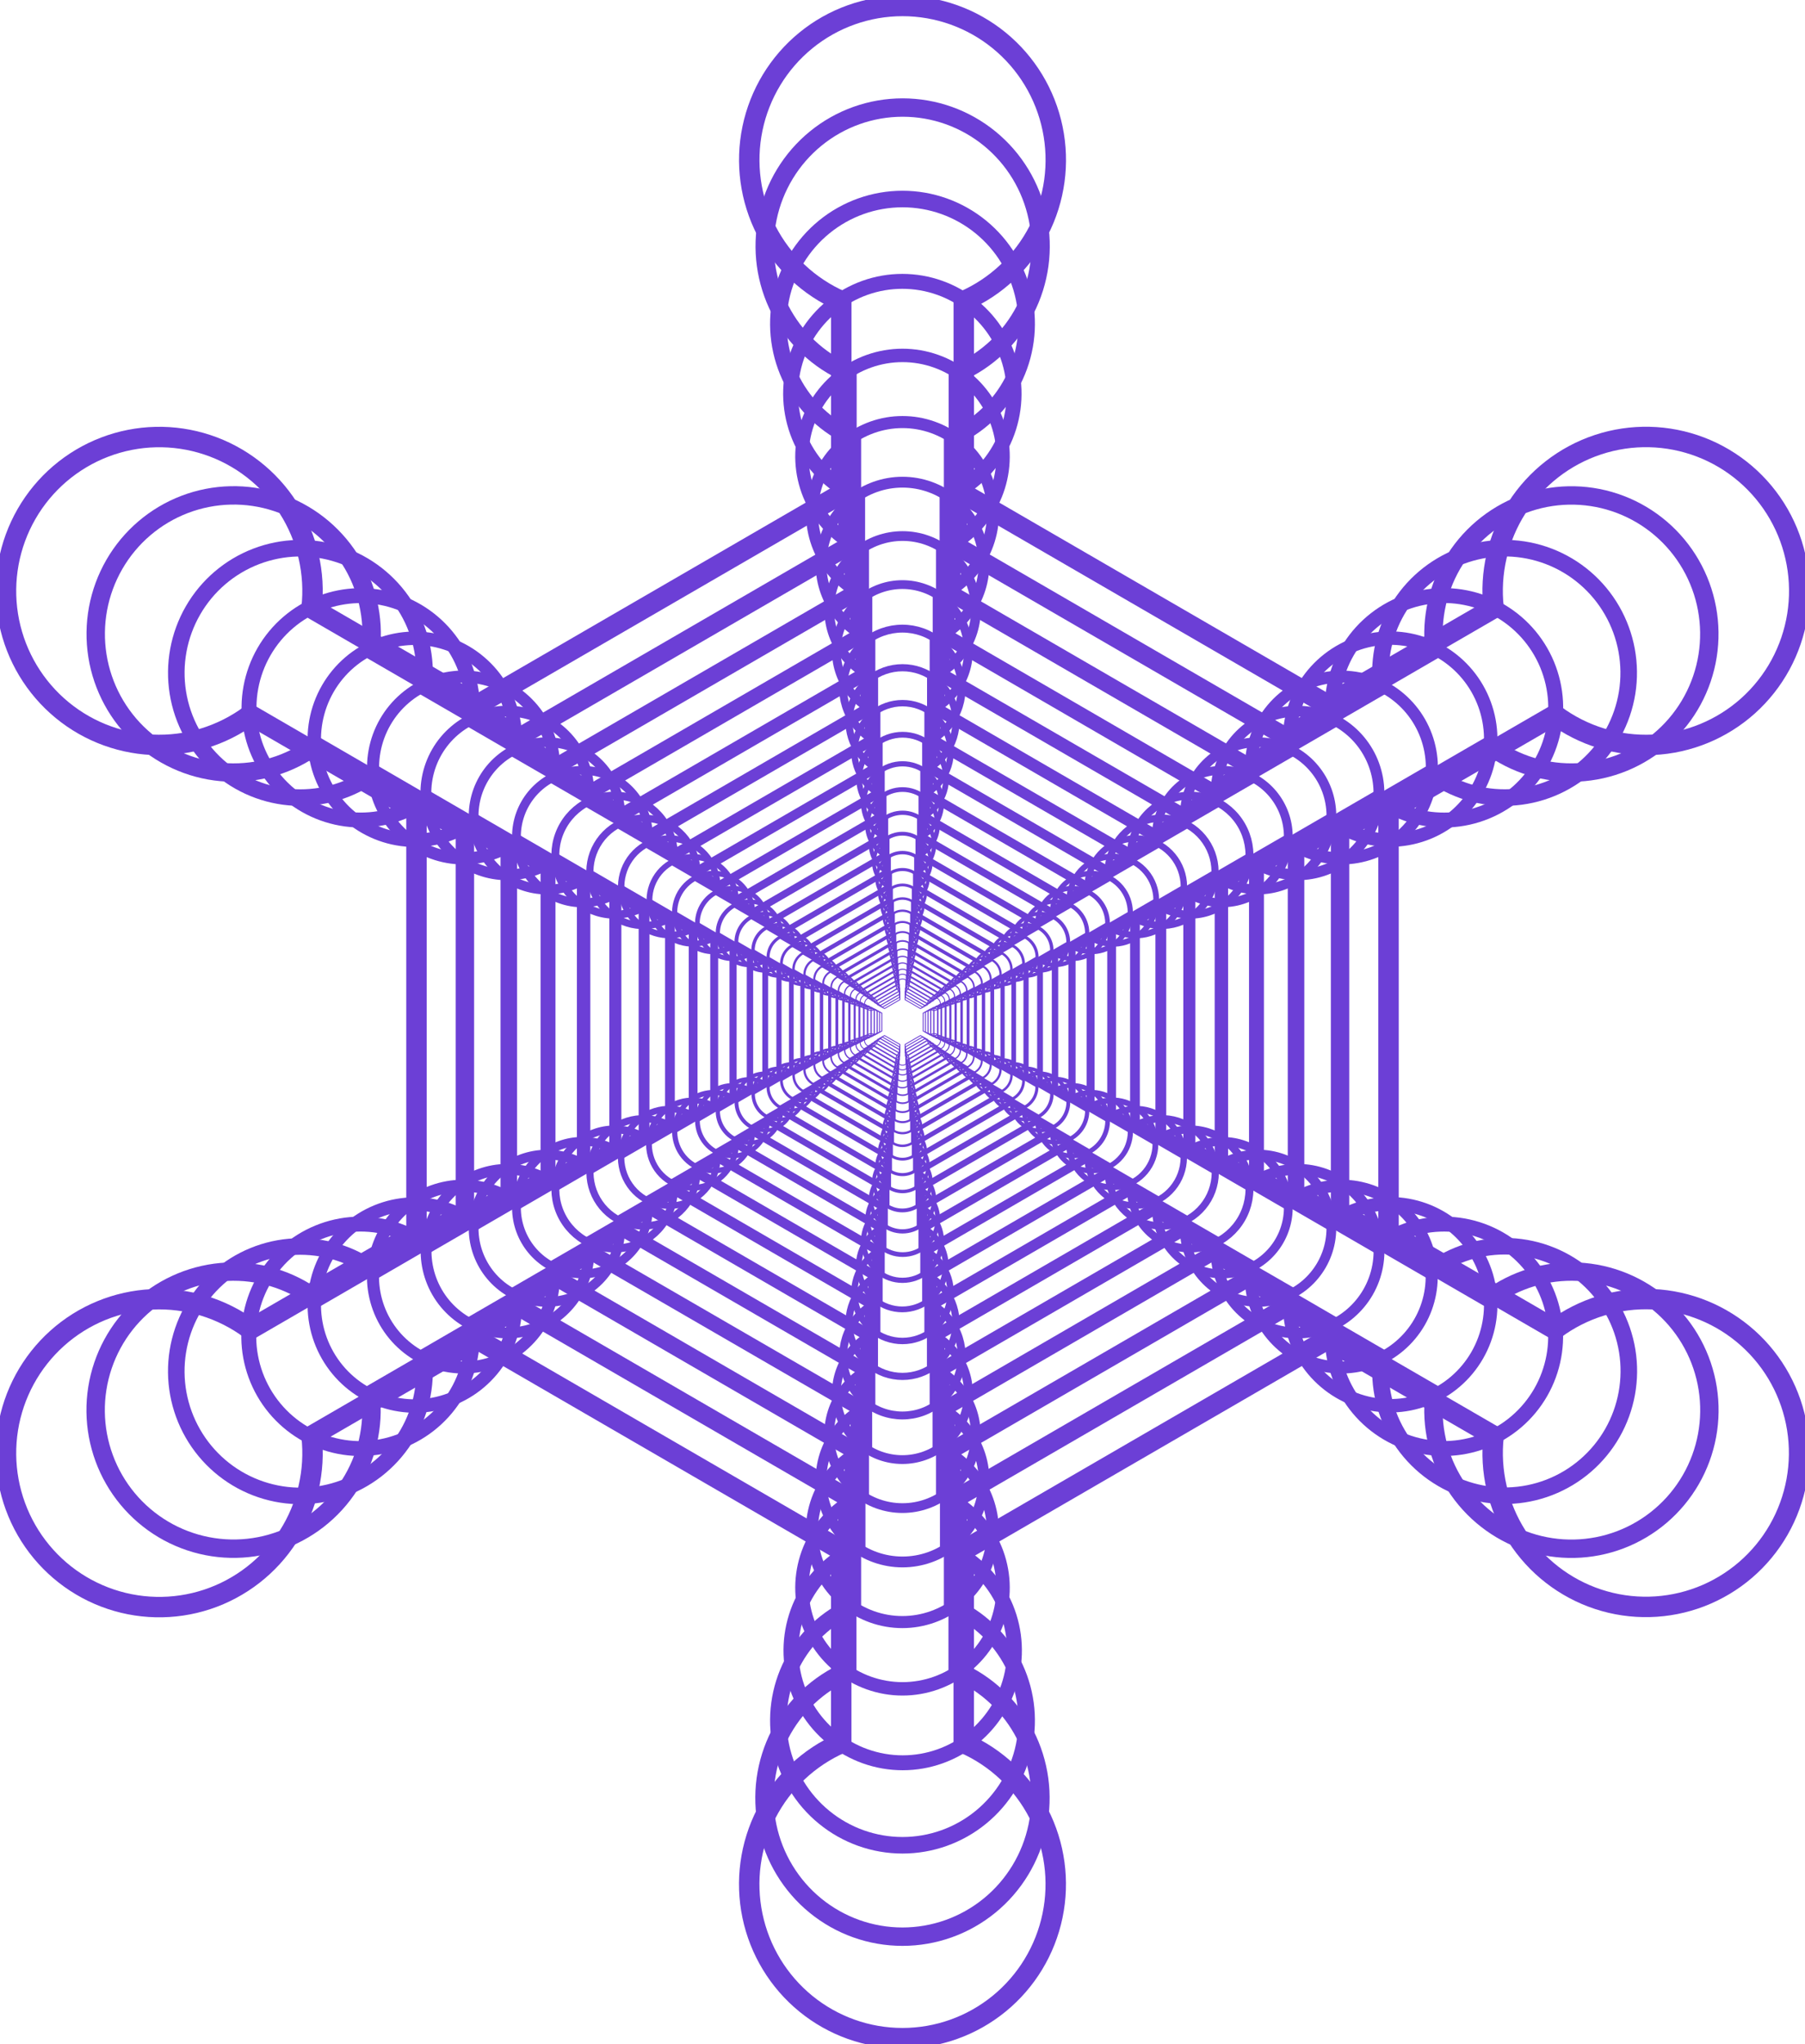<svg width="265" height="300" viewBox="0 0 265 300" fill="none" xmlns="http://www.w3.org/2000/svg">
<g clip-path="url(#clip0_173_257)">
<path d="M129.475 148.689L128.442 148.107C128.266 148.237 128.051 148.301 127.833 148.291C127.615 148.28 127.407 148.194 127.244 148.047C127.082 147.901 126.974 147.703 126.94 147.486C126.906 147.269 126.947 147.048 127.056 146.858C127.166 146.668 127.337 146.522 127.541 146.444C127.745 146.366 127.97 146.36 128.177 146.429C128.385 146.498 128.562 146.636 128.68 146.82C128.798 147.005 128.849 147.225 128.825 147.443L129.858 148.025L132.12 146.715V145.515C131.918 145.427 131.752 145.272 131.651 145.076C131.549 144.879 131.518 144.654 131.563 144.438C131.607 144.221 131.725 144.027 131.896 143.887C132.067 143.747 132.28 143.671 132.5 143.671C132.72 143.671 132.934 143.747 133.104 143.887C133.275 144.027 133.393 144.221 133.437 144.438C133.482 144.654 133.451 144.879 133.349 145.076C133.248 145.272 133.082 145.427 132.88 145.515V146.715L135.143 148.025L136.181 147.443C136.158 147.257 136.19 147.069 136.274 146.902C136.358 146.735 136.489 146.597 136.651 146.505C136.8 146.42 136.968 146.377 137.139 146.381C137.31 146.384 137.477 146.434 137.623 146.525C137.768 146.616 137.886 146.744 137.965 146.897C138.043 147.049 138.08 147.22 138.07 147.391C138.06 147.563 138.004 147.729 137.908 147.871C137.812 148.013 137.68 148.127 137.526 148.2C137.371 148.273 137.199 148.303 137.029 148.287C136.859 148.271 136.696 148.208 136.558 148.107L135.525 148.689V151.311L136.558 151.893C136.734 151.761 136.95 151.693 137.17 151.702C137.39 151.71 137.6 151.795 137.765 151.941C137.931 152.087 138.04 152.286 138.077 152.504C138.113 152.722 138.073 152.946 137.964 153.138C137.855 153.33 137.683 153.479 137.478 153.558C137.273 153.638 137.046 153.645 136.837 153.576C136.628 153.508 136.448 153.37 136.329 153.184C136.209 152.998 136.157 152.777 136.181 152.557L135.143 151.975L132.88 153.286V154.486C133.082 154.573 133.248 154.728 133.349 154.924C133.451 155.121 133.482 155.346 133.437 155.562C133.393 155.779 133.275 155.973 133.104 156.113C132.934 156.253 132.72 156.329 132.5 156.329C132.28 156.329 132.067 156.253 131.896 156.113C131.725 155.973 131.607 155.779 131.563 155.562C131.518 155.346 131.549 155.121 131.651 154.924C131.752 154.728 131.918 154.573 132.12 154.486V153.286L129.858 151.975L128.825 152.557C128.85 152.777 128.799 152.998 128.681 153.184C128.562 153.371 128.384 153.51 128.175 153.579C127.966 153.649 127.74 153.644 127.534 153.565C127.328 153.487 127.156 153.34 127.046 153.148C126.936 152.957 126.894 152.734 126.929 152.516C126.964 152.298 127.072 152.098 127.236 151.951C127.4 151.803 127.609 151.717 127.829 151.707C128.049 151.696 128.265 151.762 128.442 151.893L129.475 151.311V148.689Z" stroke="#6C3FD6" stroke-width="0.13" stroke-miterlimit="10"/>
<path d="M129.138 148.544L127.978 147.874C127.782 148.019 127.542 148.093 127.298 148.081C127.054 148.07 126.821 147.974 126.64 147.811C126.458 147.648 126.337 147.426 126.299 147.184C126.26 146.942 126.306 146.694 126.429 146.482C126.551 146.27 126.742 146.107 126.971 146.02C127.199 145.933 127.45 145.928 127.682 146.005C127.913 146.082 128.111 146.237 128.243 146.444C128.374 146.651 128.43 146.896 128.402 147.14L129.562 147.804L132.074 146.348V145.014C131.851 144.915 131.668 144.743 131.556 144.525C131.445 144.308 131.411 144.058 131.461 143.819C131.511 143.579 131.642 143.364 131.831 143.21C132.02 143.056 132.256 142.971 132.5 142.971C132.744 142.971 132.98 143.056 133.169 143.21C133.359 143.364 133.489 143.579 133.539 143.819C133.589 144.058 133.556 144.308 133.444 144.525C133.333 144.743 133.15 144.915 132.927 145.014V146.348L135.438 147.804L136.599 147.14C136.57 146.896 136.627 146.651 136.758 146.444C136.889 146.237 137.087 146.082 137.319 146.005C137.55 145.928 137.801 145.933 138.03 146.02C138.258 146.107 138.449 146.27 138.572 146.482C138.694 146.694 138.74 146.942 138.702 147.184C138.663 147.426 138.543 147.648 138.361 147.811C138.179 147.974 137.946 148.07 137.703 148.081C137.459 148.093 137.218 148.019 137.022 147.874L135.862 148.544V151.456L137.022 152.126C137.218 151.981 137.459 151.907 137.703 151.919C137.946 151.93 138.179 152.025 138.361 152.189C138.543 152.352 138.663 152.574 138.702 152.816C138.74 153.058 138.694 153.306 138.572 153.518C138.449 153.73 138.258 153.893 138.03 153.98C137.801 154.067 137.55 154.072 137.319 153.995C137.087 153.918 136.889 153.763 136.758 153.556C136.627 153.349 136.57 153.104 136.599 152.86L135.438 152.196L132.927 153.652V154.986C133.15 155.085 133.333 155.257 133.444 155.475C133.556 155.692 133.589 155.942 133.539 156.181C133.489 156.421 133.359 156.636 133.169 156.79C132.98 156.944 132.744 157.029 132.5 157.029C132.256 157.029 132.02 156.944 131.831 156.79C131.642 156.636 131.511 156.421 131.461 156.181C131.411 155.942 131.445 155.692 131.556 155.475C131.668 155.257 131.851 155.085 132.074 154.986V153.652L129.562 152.196L128.402 152.86C128.43 153.104 128.374 153.349 128.243 153.556C128.111 153.763 127.913 153.918 127.682 153.995C127.45 154.072 127.199 154.067 126.971 153.98C126.742 153.893 126.551 153.73 126.429 153.518C126.306 153.306 126.26 153.058 126.299 152.816C126.337 152.574 126.458 152.352 126.64 152.189C126.821 152.025 127.054 151.93 127.298 151.919C127.542 151.907 127.782 151.981 127.978 152.126L129.138 151.456V148.544Z" stroke="#6C3FD6" stroke-width="0.14" stroke-miterlimit="10"/>
<path d="M128.784 148.381L127.508 147.641C127.293 147.798 127.031 147.877 126.766 147.863C126.5 147.85 126.247 147.746 126.049 147.567C125.851 147.389 125.72 147.148 125.678 146.885C125.636 146.621 125.685 146.351 125.818 146.12C125.95 145.888 126.158 145.709 126.406 145.613C126.654 145.517 126.927 145.509 127.18 145.591C127.433 145.673 127.65 145.84 127.796 146.063C127.941 146.287 128.005 146.554 127.978 146.819L129.254 147.559L132.044 145.946V144.466C131.802 144.357 131.604 144.168 131.483 143.93C131.363 143.693 131.327 143.42 131.382 143.159C131.438 142.898 131.581 142.664 131.787 142.497C131.994 142.329 132.252 142.237 132.517 142.237C132.783 142.237 133.041 142.329 133.247 142.497C133.454 142.664 133.597 142.898 133.652 143.159C133.707 143.42 133.672 143.693 133.551 143.93C133.431 144.168 133.233 144.357 132.99 144.466V145.951L135.78 147.565L137.057 146.825C137.029 146.56 137.094 146.293 137.239 146.069C137.384 145.846 137.601 145.679 137.854 145.597C138.107 145.515 138.381 145.523 138.629 145.619C138.877 145.715 139.084 145.894 139.217 146.125C139.349 146.357 139.398 146.627 139.356 146.891C139.314 147.154 139.183 147.395 138.985 147.573C138.787 147.751 138.534 147.856 138.269 147.869C138.003 147.883 137.741 147.804 137.527 147.647L136.25 148.386V151.625L137.527 152.365C137.741 152.208 138.003 152.129 138.269 152.142C138.534 152.156 138.787 152.26 138.985 152.438C139.183 152.617 139.314 152.858 139.356 153.121C139.398 153.385 139.349 153.655 139.217 153.886C139.084 154.118 138.877 154.297 138.629 154.393C138.381 154.489 138.107 154.497 137.854 154.415C137.601 154.333 137.384 154.166 137.239 153.942C137.094 153.719 137.029 153.452 137.057 153.186L135.78 152.447L132.99 154.06V155.534C133.233 155.643 133.431 155.832 133.551 156.07C133.672 156.307 133.707 156.58 133.652 156.841C133.597 157.102 133.454 157.336 133.247 157.503C133.041 157.671 132.783 157.763 132.517 157.763C132.252 157.763 131.994 157.671 131.787 157.503C131.581 157.336 131.438 157.102 131.382 156.841C131.327 156.58 131.363 156.307 131.483 156.07C131.604 155.832 131.802 155.643 132.044 155.534V154.049L129.254 152.435L127.978 153.175C128.005 153.44 127.941 153.707 127.796 153.931C127.65 154.154 127.433 154.321 127.18 154.403C126.927 154.485 126.654 154.477 126.406 154.381C126.158 154.285 125.95 154.106 125.818 153.875C125.685 153.643 125.636 153.373 125.678 153.11C125.72 152.846 125.851 152.605 126.049 152.427C126.247 152.249 126.5 152.144 126.766 152.131C127.031 152.117 127.293 152.196 127.508 152.353L128.784 151.614V148.375V148.381Z" stroke="#6C3FD6" stroke-width="0.16" stroke-miterlimit="10"/>
<path d="M128.349 148.2L126.934 147.379C126.692 147.559 126.395 147.65 126.094 147.636C125.793 147.622 125.506 147.505 125.281 147.303C125.056 147.102 124.907 146.829 124.859 146.53C124.811 146.231 124.867 145.925 125.018 145.663C125.168 145.401 125.404 145.199 125.686 145.091C125.967 144.983 126.277 144.976 126.564 145.071C126.85 145.165 127.095 145.356 127.257 145.611C127.42 145.866 127.49 146.169 127.456 146.47L128.871 147.291L131.975 145.491V143.849C131.699 143.727 131.473 143.515 131.335 143.246C131.197 142.977 131.155 142.669 131.217 142.373C131.278 142.077 131.439 141.811 131.673 141.62C131.907 141.43 132.199 141.326 132.5 141.326C132.801 141.326 133.093 141.43 133.327 141.62C133.561 141.811 133.722 142.077 133.783 142.373C133.845 142.669 133.803 142.977 133.665 143.246C133.527 143.515 133.301 143.727 133.025 143.849V145.491L136.129 147.291L137.544 146.47C137.51 146.169 137.58 145.866 137.743 145.611C137.905 145.356 138.15 145.165 138.436 145.071C138.723 144.976 139.033 144.983 139.314 145.091C139.596 145.199 139.832 145.401 139.982 145.663C140.133 145.925 140.189 146.231 140.141 146.53C140.093 146.829 139.944 147.102 139.719 147.303C139.494 147.505 139.207 147.622 138.906 147.636C138.605 147.65 138.308 147.559 138.066 147.379L136.651 148.2V151.8L138.066 152.621C138.308 152.441 138.605 152.35 138.906 152.364C139.207 152.378 139.494 152.495 139.719 152.697C139.944 152.898 140.093 153.171 140.141 153.47C140.189 153.769 140.133 154.075 139.982 154.337C139.832 154.599 139.596 154.801 139.314 154.909C139.033 155.017 138.723 155.024 138.436 154.929C138.15 154.835 137.905 154.644 137.743 154.389C137.58 154.134 137.51 153.831 137.544 153.53L136.129 152.709L133.025 154.509V156.151C133.301 156.273 133.527 156.485 133.665 156.754C133.803 157.023 133.845 157.331 133.783 157.627C133.722 157.923 133.561 158.189 133.327 158.379C133.093 158.57 132.801 158.674 132.5 158.674C132.199 158.674 131.907 158.57 131.673 158.379C131.439 158.189 131.278 157.923 131.217 157.627C131.155 157.331 131.197 157.023 131.335 156.754C131.473 156.485 131.699 156.273 131.975 156.151V154.509L128.871 152.709L127.456 153.53C127.49 153.831 127.42 154.134 127.257 154.389C127.095 154.644 126.85 154.835 126.564 154.929C126.277 155.024 125.967 155.017 125.686 154.909C125.404 154.801 125.168 154.599 125.018 154.337C124.867 154.075 124.811 153.769 124.859 153.47C124.907 153.171 125.056 152.898 125.281 152.697C125.506 152.495 125.793 152.378 126.094 152.364C126.395 152.35 126.692 152.441 126.934 152.621L128.349 151.8V148.2Z" stroke="#6C3FD6" stroke-width="0.17" stroke-miterlimit="10"/>
<path d="M127.891 148.002L126.313 147.087C126.044 147.287 125.715 147.388 125.381 147.373C125.047 147.358 124.728 147.228 124.478 147.005C124.228 146.782 124.062 146.479 124.009 146.147C123.955 145.815 124.017 145.475 124.183 145.184C124.35 144.893 124.612 144.668 124.924 144.548C125.236 144.427 125.58 144.419 125.898 144.523C126.216 144.627 126.489 144.839 126.67 145.121C126.851 145.403 126.93 145.74 126.893 146.074L128.471 146.988L131.917 144.99V143.161C131.61 143.027 131.358 142.791 131.204 142.493C131.05 142.194 131.003 141.852 131.071 141.523C131.139 141.193 131.318 140.898 131.578 140.686C131.838 140.474 132.162 140.358 132.497 140.358C132.832 140.358 133.156 140.474 133.416 140.686C133.675 140.898 133.854 141.193 133.923 141.523C133.991 141.852 133.944 142.194 133.79 142.493C133.636 142.791 133.384 143.027 133.077 143.161V144.99L136.523 146.988L138.101 146.074C138.065 145.741 138.144 145.407 138.324 145.126C138.505 144.845 138.776 144.635 139.093 144.531C139.41 144.428 139.752 144.437 140.063 144.557C140.374 144.677 140.634 144.9 140.8 145.19C140.966 145.48 141.027 145.819 140.974 146.149C140.921 146.479 140.756 146.78 140.508 147.003C140.259 147.225 139.942 147.355 139.609 147.371C139.277 147.386 138.949 147.286 138.681 147.087L137.103 148.002V151.998L138.681 152.913C138.95 152.713 139.279 152.612 139.613 152.627C139.947 152.642 140.266 152.772 140.516 152.995C140.766 153.218 140.932 153.521 140.985 153.853C141.039 154.184 140.977 154.524 140.81 154.816C140.644 155.107 140.382 155.332 140.07 155.452C139.758 155.573 139.413 155.581 139.096 155.477C138.778 155.373 138.505 155.161 138.324 154.879C138.143 154.597 138.064 154.26 138.101 153.926L136.523 153.012L133.077 155.01V156.839C133.384 156.973 133.636 157.209 133.79 157.507C133.944 157.806 133.991 158.148 133.923 158.477C133.854 158.806 133.675 159.102 133.416 159.314C133.156 159.526 132.832 159.642 132.497 159.642C132.162 159.642 131.838 159.526 131.578 159.314C131.318 159.102 131.139 158.806 131.071 158.477C131.003 158.148 131.05 157.806 131.204 157.507C131.358 157.209 131.61 156.973 131.917 156.839V155.01L128.471 153.012L126.893 153.926C126.929 154.259 126.85 154.593 126.67 154.874C126.489 155.155 126.217 155.365 125.901 155.469C125.584 155.572 125.242 155.563 124.931 155.443C124.62 155.323 124.36 155.1 124.194 154.81C124.028 154.52 123.966 154.181 124.02 153.851C124.073 153.521 124.238 153.22 124.486 152.997C124.735 152.774 125.052 152.645 125.385 152.629C125.717 152.614 126.045 152.714 126.313 152.913L127.891 151.998V148.002Z" stroke="#6C3FD6" stroke-width="0.19" stroke-miterlimit="10"/>
<path d="M127.375 147.781L125.635 146.761C125.385 146.945 125.088 147.053 124.779 147.07C124.47 147.088 124.163 147.015 123.894 146.86C123.643 146.713 123.436 146.501 123.295 146.246C123.154 145.991 123.084 145.702 123.093 145.411C123.102 145.119 123.189 144.835 123.345 144.589C123.502 144.343 123.721 144.144 123.981 144.013C124.241 143.882 124.531 143.824 124.821 143.845C125.11 143.866 125.389 143.965 125.628 144.132C125.866 144.299 126.055 144.528 126.175 144.793C126.294 145.059 126.34 145.353 126.307 145.643L128.048 146.656L131.876 144.437V142.404C131.536 142.255 131.256 141.992 131.086 141.66C130.915 141.329 130.863 140.948 130.939 140.582C131.015 140.217 131.214 139.889 131.502 139.653C131.791 139.417 132.151 139.289 132.523 139.289C132.895 139.289 133.256 139.417 133.544 139.653C133.833 139.889 134.032 140.217 134.108 140.582C134.184 140.948 134.132 141.329 133.961 141.66C133.79 141.992 133.511 142.255 133.17 142.404V144.466L136.999 146.685L138.739 145.672C138.706 145.382 138.752 145.088 138.872 144.823C138.992 144.557 139.181 144.328 139.419 144.161C139.657 143.994 139.936 143.895 140.226 143.874C140.516 143.853 140.806 143.911 141.066 144.042C141.325 144.173 141.545 144.372 141.701 144.618C141.857 144.864 141.945 145.148 141.954 145.44C141.962 145.732 141.893 146.02 141.752 146.275C141.611 146.53 141.404 146.743 141.152 146.889C140.884 147.044 140.577 147.117 140.268 147.1C139.959 147.082 139.661 146.975 139.412 146.79L137.672 147.81V152.249L139.412 153.268C139.661 153.084 139.959 152.976 140.268 152.959C140.577 152.941 140.884 153.014 141.152 153.169C141.404 153.316 141.611 153.528 141.752 153.783C141.893 154.038 141.962 154.327 141.954 154.618C141.945 154.91 141.857 155.194 141.701 155.44C141.545 155.686 141.325 155.885 141.066 156.016C140.806 156.147 140.516 156.205 140.226 156.184C139.936 156.163 139.657 156.064 139.419 155.897C139.181 155.73 138.992 155.502 138.872 155.236C138.752 154.97 138.706 154.676 138.739 154.386L136.999 153.373L133.17 155.592V157.625C133.511 157.774 133.79 158.037 133.961 158.369C134.132 158.701 134.184 159.081 134.108 159.447C134.032 159.812 133.833 160.141 133.544 160.376C133.256 160.612 132.895 160.74 132.523 160.74C132.151 160.74 131.791 160.612 131.502 160.376C131.214 160.141 131.015 159.812 130.939 159.447C130.863 159.081 130.915 158.701 131.086 158.369C131.256 158.037 131.536 157.774 131.876 157.625V155.592L128.048 153.373L126.307 154.386C126.34 154.676 126.294 154.97 126.175 155.236C126.055 155.502 125.866 155.73 125.628 155.897C125.389 156.064 125.11 156.163 124.821 156.184C124.531 156.205 124.241 156.147 123.981 156.016C123.721 155.885 123.502 155.686 123.345 155.44C123.189 155.194 123.102 154.91 123.093 154.618C123.084 154.327 123.154 154.038 123.295 153.783C123.436 153.528 123.643 153.316 123.894 153.169C124.163 153.014 124.47 152.941 124.779 152.959C125.088 152.976 125.385 153.084 125.635 153.268L127.375 152.249V147.81V147.781Z" stroke="#6C3FD6" stroke-width="0.22" stroke-miterlimit="10"/>
<path d="M126.806 147.53L124.863 146.406C124.532 146.641 124.131 146.757 123.727 146.735C123.322 146.713 122.936 146.554 122.633 146.284C122.329 146.014 122.125 145.649 122.054 145.248C121.983 144.847 122.049 144.434 122.241 144.076C122.448 143.719 122.771 143.444 123.156 143.298C123.541 143.151 123.964 143.141 124.355 143.27C124.746 143.399 125.081 143.658 125.304 144.005C125.527 144.352 125.626 144.766 125.582 145.177L127.526 146.307L131.784 143.837V141.553C131.404 141.388 131.094 141.096 130.903 140.728C130.713 140.359 130.655 139.936 130.739 139.53C130.823 139.123 131.044 138.758 131.365 138.496C131.686 138.234 132.087 138.091 132.5 138.091C132.913 138.091 133.314 138.234 133.635 138.496C133.956 138.758 134.177 139.123 134.261 139.53C134.345 139.936 134.287 140.359 134.097 140.728C133.907 141.096 133.596 141.388 133.216 141.553V143.808L137.474 146.278L139.418 145.148C139.382 144.824 139.433 144.497 139.567 144.2C139.701 143.904 139.913 143.649 140.179 143.463C140.445 143.278 140.756 143.168 141.08 143.145C141.403 143.122 141.727 143.188 142.016 143.335C142.306 143.482 142.55 143.704 142.724 143.979C142.897 144.254 142.994 144.571 143.003 144.897C143.012 145.222 142.933 145.544 142.775 145.828C142.616 146.112 142.385 146.348 142.104 146.511C141.8 146.684 141.453 146.766 141.104 146.746C140.755 146.727 140.42 146.606 140.137 146.4L138.194 147.524V152.464L140.137 153.588C140.468 153.353 140.869 153.237 141.273 153.259C141.678 153.282 142.064 153.44 142.368 153.71C142.671 153.98 142.875 154.345 142.946 154.746C143.017 155.147 142.951 155.56 142.759 155.918C142.552 156.275 142.229 156.55 141.844 156.696C141.459 156.843 141.036 156.853 140.645 156.724C140.255 156.595 139.919 156.336 139.696 155.989C139.473 155.642 139.374 155.228 139.418 154.817L137.486 153.716L133.228 156.186V158.447C133.607 158.612 133.918 158.903 134.108 159.272C134.299 159.641 134.356 160.064 134.272 160.47C134.188 160.877 133.967 161.242 133.647 161.504C133.326 161.766 132.925 161.909 132.512 161.909C132.098 161.909 131.697 161.766 131.377 161.504C131.056 161.242 130.835 160.877 130.751 160.47C130.667 160.064 130.725 159.641 130.915 159.272C131.105 158.903 131.416 158.612 131.795 158.447V156.192L127.537 153.722L125.594 154.852C125.63 155.176 125.578 155.503 125.444 155.8C125.31 156.096 125.099 156.351 124.833 156.536C124.566 156.722 124.255 156.832 123.932 156.855C123.608 156.877 123.285 156.812 122.995 156.665C122.706 156.518 122.462 156.296 122.288 156.021C122.114 155.746 122.018 155.429 122.009 155.103C122 154.778 122.079 154.456 122.237 154.172C122.395 153.888 122.627 153.652 122.908 153.489C123.212 153.316 123.559 153.234 123.907 153.254C124.256 153.273 124.592 153.393 124.874 153.6L126.818 152.476V147.536L126.806 147.53Z" stroke="#6C3FD6" stroke-width="0.24" stroke-miterlimit="10"/>
<path d="M126.174 147.256L124.01 146.004C123.642 146.275 123.191 146.411 122.735 146.388C122.279 146.365 121.844 146.186 121.504 145.879C121.164 145.573 120.94 145.158 120.868 144.705C120.797 144.251 120.883 143.787 121.112 143.39C121.341 142.993 121.7 142.688 122.127 142.525C122.554 142.362 123.024 142.351 123.458 142.495C123.892 142.639 124.263 142.929 124.509 143.315C124.756 143.702 124.862 144.162 124.811 144.617L126.975 145.87L131.702 143.132V140.621C131.282 140.437 130.938 140.114 130.727 139.705C130.517 139.296 130.453 138.826 130.547 138.375C130.64 137.925 130.885 137.52 131.241 137.23C131.597 136.939 132.042 136.781 132.5 136.781C132.959 136.781 133.403 136.939 133.759 137.23C134.115 137.52 134.36 137.925 134.454 138.375C134.547 138.826 134.483 139.296 134.273 139.705C134.062 140.114 133.718 140.437 133.298 140.621V143.132L138.026 145.87L140.189 144.617C140.137 144.16 140.243 143.699 140.49 143.311C140.737 142.923 141.109 142.632 141.545 142.487C141.98 142.342 142.452 142.353 142.88 142.516C143.309 142.679 143.668 142.986 143.898 143.384C144.128 143.783 144.215 144.248 144.143 144.703C144.071 145.158 143.846 145.574 143.505 145.881C143.163 146.189 142.727 146.369 142.269 146.391C141.811 146.413 141.359 146.277 140.99 146.004L138.826 147.256V152.744L140.99 153.996C141.358 153.725 141.809 153.589 142.265 153.612C142.721 153.635 143.156 153.814 143.496 154.121C143.836 154.428 144.061 154.842 144.132 155.295C144.203 155.749 144.117 156.213 143.888 156.61C143.659 157.007 143.3 157.312 142.873 157.475C142.446 157.638 141.976 157.649 141.542 157.505C141.108 157.361 140.737 157.071 140.491 156.685C140.244 156.298 140.138 155.838 140.189 155.383L138.026 154.13L133.298 156.868V159.379C133.718 159.563 134.062 159.886 134.273 160.295C134.483 160.705 134.547 161.174 134.454 161.625C134.36 162.075 134.115 162.48 133.759 162.77C133.403 163.061 132.959 163.219 132.5 163.219C132.042 163.219 131.597 163.061 131.241 162.77C130.885 162.48 130.64 162.075 130.547 161.625C130.453 161.174 130.517 160.705 130.727 160.295C130.938 159.886 131.282 159.563 131.702 159.379V156.868L126.975 154.13L124.811 155.383C124.863 155.84 124.757 156.301 124.51 156.689C124.263 157.077 123.891 157.368 123.455 157.513C123.02 157.658 122.549 157.647 122.12 157.484C121.691 157.321 121.332 157.014 121.102 156.616C120.872 156.218 120.785 155.752 120.857 155.297C120.929 154.842 121.154 154.426 121.496 154.119C121.837 153.812 122.273 153.631 122.731 153.609C123.189 153.587 123.641 153.723 124.01 153.996L126.174 152.744V147.256Z" stroke="#6C3FD6" stroke-width="0.27" stroke-miterlimit="10"/>
<path d="M125.472 146.953L123.07 145.561C122.661 145.864 122.159 146.017 121.651 145.993C121.142 145.968 120.658 145.769 120.278 145.428C119.899 145.088 119.648 144.626 119.567 144.122C119.487 143.617 119.582 143.1 119.836 142.657C120.091 142.215 120.489 141.873 120.965 141.691C121.44 141.509 121.964 141.496 122.448 141.656C122.931 141.815 123.345 142.137 123.62 142.567C123.895 142.997 124.014 143.509 123.958 144.017L126.359 145.41L131.615 142.363V139.579C131.148 139.374 130.766 139.015 130.532 138.561C130.298 138.107 130.227 137.585 130.33 137.085C130.434 136.584 130.707 136.135 131.102 135.812C131.497 135.489 131.991 135.313 132.5 135.313C133.009 135.313 133.503 135.489 133.898 135.812C134.293 136.135 134.566 136.584 134.669 137.085C134.773 137.585 134.702 138.107 134.468 138.561C134.234 139.015 133.852 139.374 133.385 139.579V142.363L138.64 145.41L141.042 144.017C140.985 143.509 141.105 142.997 141.38 142.567C141.655 142.137 142.069 141.815 142.552 141.656C143.036 141.496 143.559 141.509 144.035 141.691C144.51 141.873 144.909 142.215 145.163 142.657C145.418 143.1 145.513 143.617 145.432 144.122C145.352 144.626 145.101 145.088 144.722 145.428C144.342 145.769 143.857 145.968 143.349 145.993C142.841 146.017 142.339 145.864 141.93 145.561L139.528 146.953V153.047L141.93 154.439C142.339 154.136 142.841 153.983 143.349 154.007C143.857 154.032 144.342 154.231 144.722 154.571C145.101 154.912 145.352 155.374 145.432 155.878C145.513 156.383 145.418 156.9 145.163 157.343C144.909 157.785 144.51 158.127 144.035 158.309C143.559 158.491 143.036 158.504 142.552 158.344C142.069 158.184 141.655 157.863 141.38 157.433C141.105 157.002 140.985 156.49 141.042 155.982L138.646 154.59L133.39 157.637V160.421C133.857 160.625 134.24 160.985 134.474 161.439C134.708 161.893 134.779 162.415 134.675 162.915C134.571 163.416 134.299 163.865 133.904 164.188C133.509 164.511 133.015 164.687 132.506 164.687C131.996 164.687 131.503 164.511 131.108 164.188C130.713 163.865 130.44 163.416 130.336 162.915C130.232 162.415 130.304 161.893 130.538 161.439C130.771 160.985 131.154 160.625 131.621 160.421V157.637L126.365 154.59L123.964 155.982C124.02 156.49 123.901 157.002 123.626 157.433C123.351 157.863 122.937 158.184 122.453 158.344C121.97 158.504 121.446 158.491 120.971 158.309C120.495 158.127 120.097 157.785 119.842 157.343C119.588 156.9 119.493 156.383 119.573 155.878C119.654 155.374 119.905 154.912 120.284 154.571C120.664 154.231 121.148 154.032 121.657 154.007C122.165 153.983 122.666 154.136 123.076 154.439L125.478 153.047V146.953H125.472Z" stroke="#6C3FD6" stroke-width="0.3" stroke-miterlimit="10"/>
<path d="M124.724 146.616L122.02 145.049C121.565 145.385 121.009 145.554 120.444 145.526C119.88 145.499 119.342 145.278 118.921 144.899C118.501 144.521 118.222 144.009 118.133 143.448C118.044 142.888 118.15 142.314 118.433 141.823C118.716 141.332 119.158 140.953 119.686 140.751C120.214 140.549 120.795 140.536 121.332 140.713C121.868 140.891 122.328 141.249 122.633 141.726C122.938 142.204 123.07 142.772 123.006 143.336L125.675 144.885L131.517 141.501V138.402C130.997 138.175 130.571 137.775 130.311 137.27C130.05 136.765 129.971 136.184 130.086 135.627C130.202 135.07 130.505 134.57 130.944 134.211C131.384 133.852 131.933 133.656 132.5 133.656C133.067 133.656 133.616 133.852 134.056 134.211C134.495 134.57 134.798 135.07 134.914 135.627C135.029 136.184 134.95 136.765 134.689 137.27C134.429 137.775 134.003 138.175 133.483 138.402V141.501L139.325 144.885L141.993 143.336C141.929 142.771 142.061 142.201 142.367 141.721C142.672 141.242 143.133 140.883 143.671 140.705C144.208 140.527 144.791 140.54 145.321 140.743C145.85 140.945 146.294 141.324 146.577 141.817C146.861 142.309 146.967 142.885 146.878 143.447C146.788 144.008 146.509 144.522 146.087 144.901C145.665 145.281 145.125 145.502 144.559 145.529C143.993 145.556 143.436 145.386 142.98 145.049L140.305 146.598V153.367L142.98 154.916C143.435 154.58 143.991 154.411 144.555 154.439C145.12 154.466 145.658 154.687 146.078 155.066C146.499 155.444 146.778 155.956 146.867 156.517C146.956 157.077 146.85 157.651 146.567 158.142C146.284 158.633 145.842 159.012 145.314 159.214C144.786 159.416 144.205 159.429 143.668 159.252C143.131 159.074 142.672 158.716 142.367 158.239C142.062 157.761 141.93 157.193 141.993 156.629L139.325 155.08L133.483 158.464V161.563C134.003 161.79 134.429 162.19 134.689 162.695C134.95 163.201 135.029 163.781 134.914 164.338C134.798 164.895 134.495 165.395 134.056 165.754C133.616 166.113 133.067 166.309 132.5 166.309C131.933 166.309 131.384 166.113 130.944 165.754C130.505 165.395 130.202 164.895 130.086 164.338C129.971 163.781 130.05 163.201 130.311 162.695C130.571 162.19 130.997 161.79 131.517 161.563V158.464L125.675 155.08L123.006 156.629C123.07 157.194 122.939 157.764 122.633 158.244C122.328 158.723 121.867 159.082 121.329 159.26C120.791 159.438 120.209 159.425 119.679 159.222C119.15 159.02 118.706 158.641 118.422 158.148C118.139 157.656 118.033 157.08 118.122 156.518C118.212 155.957 118.491 155.443 118.913 155.064C119.335 154.684 119.875 154.463 120.441 154.436C121.007 154.409 121.564 154.579 122.02 154.916L124.695 153.367V146.616H124.724Z" stroke="#6C3FD6" stroke-width="0.33" stroke-miterlimit="10"/>
<path d="M123.824 146.214L120.86 144.495C120.355 144.871 119.736 145.061 119.107 145.033C118.479 145.005 117.879 144.76 117.409 144.34C116.939 143.92 116.627 143.351 116.527 142.727C116.426 142.103 116.542 141.464 116.856 140.916C117.169 140.368 117.661 139.946 118.248 139.719C118.836 139.493 119.483 139.477 120.081 139.673C120.679 139.87 121.191 140.267 121.532 140.798C121.872 141.33 122.02 141.962 121.951 142.59L124.921 144.338L131.406 140.575V137.138C130.83 136.886 130.357 136.441 130.068 135.88C129.779 135.319 129.691 134.675 129.819 134.056C129.948 133.438 130.284 132.883 130.773 132.484C131.261 132.085 131.871 131.868 132.5 131.868C133.129 131.868 133.739 132.085 134.227 132.484C134.716 132.883 135.052 133.438 135.181 134.056C135.309 134.675 135.221 135.319 134.932 135.88C134.643 136.441 134.17 136.886 133.593 137.138V140.575L140.079 144.338L143.049 142.59C142.981 141.964 143.129 141.333 143.469 140.803C143.809 140.273 144.32 139.877 144.917 139.682C145.513 139.486 146.159 139.502 146.745 139.728C147.33 139.954 147.821 140.376 148.134 140.922C148.447 141.469 148.563 142.106 148.462 142.729C148.362 143.351 148.051 143.919 147.583 144.338C147.114 144.758 146.516 145.002 145.889 145.031C145.262 145.059 144.644 144.87 144.14 144.495L141.176 146.214V153.786L144.14 155.534C144.645 155.158 145.264 154.968 145.893 154.996C146.521 155.024 147.121 155.269 147.591 155.689C148.061 156.109 148.373 156.679 148.473 157.302C148.574 157.926 148.458 158.565 148.144 159.113C147.831 159.661 147.339 160.083 146.752 160.31C146.164 160.536 145.517 160.552 144.919 160.356C144.321 160.159 143.809 159.762 143.468 159.231C143.128 158.7 142.98 158.067 143.049 157.439L140.079 155.691L133.593 159.454V162.891C134.17 163.144 134.643 163.588 134.932 164.149C135.221 164.71 135.309 165.354 135.181 165.973C135.052 166.591 134.716 167.147 134.227 167.545C133.739 167.944 133.129 168.162 132.5 168.162C131.871 168.162 131.261 167.944 130.773 167.545C130.284 167.147 129.948 166.591 129.819 165.973C129.691 165.354 129.779 164.71 130.068 164.149C130.357 163.588 130.83 163.144 131.406 162.891V159.454L124.921 155.691L121.951 157.439C122.019 158.065 121.871 158.696 121.531 159.226C121.191 159.756 120.68 160.152 120.083 160.348C119.487 160.543 118.841 160.527 118.255 160.301C117.669 160.075 117.179 159.653 116.866 159.107C116.553 158.561 116.437 157.923 116.538 157.301C116.638 156.679 116.949 156.11 117.417 155.691C117.886 155.272 118.484 155.027 119.111 154.999C119.738 154.97 120.356 155.159 120.86 155.534L123.824 153.786V146.214Z" stroke="#6C3FD6" stroke-width="0.36" stroke-miterlimit="10"/>
<path d="M122.862 145.823L119.567 143.913C119.005 144.33 118.316 144.54 117.618 144.508C116.92 144.475 116.254 144.202 115.733 143.734C115.212 143.266 114.867 142.632 114.757 141.939C114.647 141.246 114.778 140.536 115.129 139.928C115.479 139.322 116.026 138.856 116.678 138.607C117.33 138.358 118.047 138.342 118.709 138.561C119.372 138.78 119.939 139.222 120.316 139.811C120.693 140.4 120.856 141.102 120.779 141.798L124.074 143.709L131.285 139.526V135.728C130.645 135.448 130.12 134.955 129.8 134.332C129.479 133.708 129.382 132.994 129.524 132.307C129.667 131.62 130.041 131.004 130.583 130.562C131.125 130.119 131.802 129.878 132.5 129.878C133.199 129.878 133.876 130.119 134.418 130.562C134.96 131.004 135.333 131.62 135.476 132.307C135.618 132.994 135.521 133.708 135.201 134.332C134.88 134.955 134.356 135.448 133.715 135.728V139.55L140.926 143.732L144.221 141.821C144.144 141.124 144.308 140.422 144.685 139.832C145.063 139.242 145.632 138.801 146.295 138.582C146.959 138.364 147.677 138.381 148.33 138.632C148.982 138.883 149.528 139.352 149.877 139.96C150.225 140.567 150.355 141.277 150.243 141.969C150.132 142.662 149.786 143.295 149.265 143.761C148.743 144.228 148.078 144.5 147.38 144.532C146.682 144.564 145.995 144.353 145.434 143.936L142.127 145.823V154.177L145.434 156.117C145.996 155.699 146.684 155.489 147.382 155.521C148.081 155.554 148.746 155.827 149.268 156.295C149.789 156.763 150.133 157.397 150.243 158.09C150.353 158.783 150.222 159.494 149.872 160.101C149.521 160.707 148.975 161.173 148.323 161.422C147.671 161.671 146.953 161.687 146.291 161.468C145.628 161.249 145.061 160.807 144.684 160.218C144.308 159.629 144.144 158.927 144.221 158.231L140.926 156.32L133.715 160.503V164.272C134.356 164.552 134.88 165.045 135.201 165.669C135.521 166.292 135.618 167.007 135.476 167.693C135.333 168.38 134.96 168.996 134.418 169.438C133.876 169.881 133.199 170.122 132.5 170.122C131.802 170.122 131.125 169.881 130.583 169.438C130.041 168.996 129.667 168.38 129.524 167.693C129.382 167.007 129.479 166.292 129.8 165.669C130.12 165.045 130.645 164.552 131.285 164.272V160.451L124.074 156.268L120.779 158.179C120.857 158.876 120.693 159.578 120.315 160.168C119.937 160.758 119.369 161.2 118.705 161.418C118.041 161.637 117.323 161.619 116.671 161.368C116.019 161.117 115.472 160.648 115.124 160.041C114.775 159.433 114.646 158.723 114.757 158.031C114.869 157.338 115.214 156.706 115.735 156.239C116.257 155.772 116.922 155.5 117.62 155.468C118.318 155.436 119.005 155.647 119.567 156.064L122.862 154.153V145.823Z" stroke="#6C3FD6" stroke-width="0.41" stroke-miterlimit="10"/>
<path d="M121.788 145.357L118.128 143.231C117.503 143.692 116.74 143.922 115.966 143.884C115.192 143.845 114.455 143.54 113.879 143.02C113.302 142.5 112.922 141.796 112.802 141.028C112.682 140.259 112.83 139.472 113.22 138.8C113.61 138.128 114.219 137.611 114.944 137.336C115.669 137.062 116.466 137.047 117.201 137.294C117.936 137.54 118.563 138.034 118.978 138.691C119.393 139.348 119.57 140.128 119.479 140.901L123.14 143.027L131.151 138.367V134.12C130.438 133.809 129.854 133.261 129.496 132.567C129.139 131.874 129.03 131.079 129.189 130.314C129.347 129.55 129.763 128.864 130.366 128.371C130.969 127.879 131.722 127.61 132.5 127.61C133.277 127.61 134.031 127.879 134.634 128.371C135.237 128.864 135.653 129.55 135.811 130.314C135.969 131.079 135.861 131.874 135.503 132.567C135.146 133.261 134.561 133.809 133.849 134.12V138.367L141.86 143.027L145.52 140.901C145.428 140.125 145.605 139.341 146.02 138.681C146.436 138.021 147.066 137.525 147.804 137.277C148.542 137.029 149.342 137.043 150.07 137.319C150.798 137.594 151.409 138.113 151.801 138.788C152.192 139.463 152.34 140.253 152.219 141.024C152.099 141.796 151.717 142.502 151.138 143.024C150.559 143.546 149.819 143.852 149.042 143.889C148.265 143.927 147.498 143.694 146.872 143.231L143.212 145.357V154.643L146.872 156.769C147.497 156.308 148.26 156.078 149.034 156.116C149.808 156.154 150.545 156.459 151.121 156.98C151.697 157.5 152.077 158.204 152.197 158.972C152.317 159.741 152.17 160.528 151.78 161.2C151.39 161.872 150.781 162.389 150.056 162.664C149.331 162.938 148.534 162.953 147.799 162.706C147.064 162.46 146.436 161.966 146.021 161.309C145.606 160.652 145.429 159.872 145.52 159.099L141.86 156.973L133.849 161.633V165.88C134.561 166.191 135.146 166.739 135.503 167.432C135.861 168.126 135.969 168.921 135.811 169.686C135.653 170.45 135.237 171.136 134.634 171.629C134.031 172.121 133.277 172.39 132.5 172.39C131.722 172.39 130.969 172.121 130.366 171.629C129.763 171.136 129.347 170.45 129.189 169.686C129.03 168.921 129.139 168.126 129.496 167.432C129.854 166.739 130.438 166.191 131.151 165.88V161.633L123.14 156.973L119.502 159.116C119.595 159.892 119.418 160.676 119.002 161.336C118.586 161.996 117.957 162.492 117.219 162.74C116.481 162.989 115.681 162.974 114.953 162.699C114.225 162.424 113.614 161.905 113.222 161.23C112.83 160.555 112.683 159.765 112.803 158.993C112.924 158.221 113.306 157.515 113.885 156.993C114.464 156.471 115.204 156.166 115.981 156.128C116.758 156.09 117.525 156.323 118.151 156.786L121.811 154.66V145.357H121.788Z" stroke="#6C3FD6" stroke-width="0.45" stroke-miterlimit="10"/>
<path d="M120.599 144.839L116.538 142.509C115.845 143.024 114.996 143.284 114.135 143.245C113.273 143.205 112.452 142.869 111.808 142.293C111.164 141.717 110.737 140.936 110.6 140.081C110.462 139.226 110.622 138.349 111.053 137.599C111.483 136.848 112.158 136.269 112.963 135.96C113.769 135.65 114.656 135.629 115.475 135.898C116.295 136.168 116.996 136.714 117.463 137.442C117.929 138.171 118.131 139.038 118.035 139.899L122.096 142.229L130.995 137.074V132.355C130.204 132.009 129.556 131.4 129.16 130.631C128.764 129.862 128.644 128.979 128.82 128.131C128.996 127.283 129.457 126.522 130.127 125.976C130.796 125.43 131.632 125.131 132.494 125.131C133.357 125.131 134.193 125.43 134.862 125.976C135.531 126.522 135.993 127.283 136.169 128.131C136.345 128.979 136.224 129.862 135.828 130.631C135.432 131.4 134.785 132.009 133.994 132.355V137.074L142.893 142.229L146.954 139.899C146.858 139.04 147.061 138.174 147.526 137.447C147.992 136.72 148.693 136.176 149.511 135.907C150.329 135.638 151.215 135.659 152.019 135.969C152.823 136.278 153.496 136.856 153.926 137.605C154.355 138.354 154.515 139.229 154.378 140.082C154.241 140.936 153.815 141.716 153.173 142.291C152.53 142.867 151.71 143.202 150.85 143.242C149.99 143.282 149.142 143.023 148.45 142.509L144.389 144.839V155.161L148.45 157.52C149.143 157.005 149.992 156.745 150.854 156.784C151.715 156.824 152.537 157.16 153.181 157.736C153.825 158.312 154.251 159.094 154.389 159.948C154.526 160.803 154.366 161.68 153.936 162.43C153.506 163.181 152.831 163.76 152.026 164.069C151.22 164.379 150.333 164.401 149.514 164.131C148.694 163.861 147.992 163.316 147.526 162.587C147.06 161.858 146.858 160.991 146.954 160.13L142.893 157.771L134.006 162.926V167.645C134.796 167.991 135.444 168.6 135.84 169.369C136.236 170.138 136.356 171.021 136.18 171.869C136.004 172.717 135.543 173.478 134.874 174.024C134.205 174.57 133.368 174.869 132.506 174.869C131.643 174.869 130.807 174.57 130.138 174.024C129.469 173.478 129.008 172.717 128.832 171.869C128.656 171.021 128.776 170.138 129.172 169.369C129.568 168.6 130.216 167.991 131.006 167.645V162.926L122.107 157.771L118.047 160.13C118.142 160.989 117.94 161.855 117.474 162.582C117.008 163.309 116.307 163.853 115.489 164.122C114.671 164.392 113.786 164.37 112.982 164.06C112.178 163.751 111.504 163.173 111.075 162.424C110.645 161.675 110.485 160.8 110.623 159.947C110.76 159.093 111.185 158.313 111.828 157.738C112.47 157.163 113.29 156.827 114.15 156.787C115.01 156.748 115.858 157.006 116.55 157.52L120.611 155.161V144.839H120.599Z" stroke="#6C3FD6" stroke-width="0.5" stroke-miterlimit="10"/>
<path d="M119.277 144.268L114.758 141.647C113.988 142.219 113.045 142.508 112.088 142.464C111.131 142.421 110.218 142.048 109.503 141.409C108.787 140.769 108.313 139.902 108.159 138.952C108.005 138.003 108.182 137.029 108.659 136.195C109.135 135.361 109.884 134.717 110.778 134.371C111.672 134.026 112.657 134 113.568 134.298C114.478 134.595 115.259 135.199 115.779 136.007C116.299 136.815 116.526 137.778 116.422 138.734L120.947 141.355L130.809 135.623V130.381C129.931 129.996 129.211 129.319 128.771 128.464C128.331 127.609 128.198 126.628 128.394 125.686C128.59 124.744 129.102 123.899 129.846 123.292C130.59 122.685 131.519 122.353 132.477 122.353C133.435 122.353 134.364 122.685 135.108 123.292C135.852 123.899 136.364 124.744 136.56 125.686C136.756 126.628 136.622 127.609 136.183 128.464C135.743 129.319 135.023 129.996 134.145 130.381V135.623L144.007 141.355L148.532 138.734C148.428 137.779 148.656 136.818 149.175 136.012C149.695 135.205 150.474 134.603 151.384 134.306C152.293 134.009 153.277 134.035 154.169 134.38C155.062 134.725 155.809 135.368 156.285 136.201C156.761 137.034 156.937 138.006 156.784 138.954C156.63 139.902 156.157 140.768 155.443 141.407C154.729 142.045 153.817 142.418 152.862 142.461C151.907 142.505 150.965 142.217 150.196 141.647L145.677 144.268V155.732L150.196 158.353C150.966 157.781 151.909 157.492 152.866 157.536C153.823 157.579 154.736 157.952 155.451 158.591C156.167 159.231 156.641 160.098 156.795 161.048C156.949 161.997 156.772 162.971 156.295 163.805C155.819 164.639 155.07 165.283 154.176 165.629C153.282 165.974 152.297 166 151.386 165.702C150.476 165.404 149.695 164.801 149.175 163.993C148.655 163.185 148.428 162.222 148.532 161.266L144.007 158.645L134.145 164.377V169.619C135.023 170.004 135.743 170.681 136.183 171.536C136.622 172.391 136.756 173.372 136.56 174.314C136.364 175.256 135.852 176.101 135.108 176.708C134.364 177.315 133.435 177.647 132.477 177.647C131.519 177.647 130.59 177.315 129.846 176.708C129.102 176.101 128.59 175.256 128.394 174.314C128.198 173.372 128.331 172.391 128.771 171.536C129.211 170.681 129.931 170.004 130.809 169.619V164.377L120.947 158.645L116.422 161.266C116.525 162.221 116.298 163.182 115.779 163.988C115.259 164.795 114.479 165.397 113.57 165.694C112.661 165.991 111.677 165.965 110.785 165.62C109.892 165.275 109.145 164.632 108.669 163.799C108.193 162.966 108.017 161.994 108.17 161.046C108.324 160.098 108.797 159.232 109.511 158.593C110.225 157.955 111.137 157.582 112.092 157.538C113.047 157.495 113.988 157.783 114.758 158.353L119.277 155.732V144.268Z" stroke="#6C3FD6" stroke-width="0.56" stroke-miterlimit="10"/>
<path d="M117.809 143.633L112.785 140.72C111.928 141.358 110.878 141.679 109.813 141.63C108.748 141.582 107.732 141.167 106.935 140.454C106.139 139.742 105.612 138.776 105.442 137.718C105.272 136.661 105.469 135.578 106.001 134.65C106.534 133.722 107.368 133.006 108.364 132.623C109.359 132.24 110.456 132.213 111.47 132.547C112.483 132.881 113.351 133.555 113.927 134.455C114.504 135.356 114.754 136.429 114.635 137.493L119.659 140.406L130.646 134.039V128.214C129.669 127.786 128.867 127.033 128.378 126.082C127.888 125.131 127.739 124.039 127.956 122.991C128.174 121.942 128.744 121.001 129.572 120.325C130.399 119.65 131.433 119.281 132.5 119.281C133.566 119.281 134.6 119.65 135.428 120.325C136.255 121.001 136.826 121.942 137.043 122.991C137.261 124.039 137.112 125.131 136.622 126.082C136.132 127.033 135.331 127.786 134.353 128.214V134.039L145.341 140.388L150.364 137.476C150.246 136.412 150.496 135.339 151.072 134.438C151.649 133.537 152.517 132.863 153.53 132.529C154.543 132.196 155.64 132.223 156.636 132.606C157.632 132.989 158.466 133.704 158.998 134.632C159.53 135.56 159.728 136.644 159.558 137.701C159.388 138.758 158.86 139.724 158.064 140.437C157.268 141.149 156.252 141.564 155.187 141.613C154.121 141.662 153.072 141.34 152.215 140.703L147.191 143.616V156.35L152.215 159.262C153.07 158.625 154.118 158.302 155.181 158.349C156.245 158.395 157.261 158.807 158.058 159.517C158.855 160.226 159.385 161.189 159.559 162.244C159.733 163.299 159.54 164.382 159.013 165.311C158.486 166.24 157.656 166.959 156.664 167.347C155.672 167.735 154.577 167.769 153.562 167.442C152.548 167.115 151.677 166.448 151.095 165.553C150.512 164.657 150.255 163.588 150.364 162.524L145.341 159.612L134.353 165.961V171.786C135.331 172.214 136.132 172.967 136.622 173.918C137.112 174.869 137.261 175.961 137.043 177.009C136.826 178.058 136.255 178.999 135.428 179.675C134.6 180.35 133.566 180.719 132.5 180.719C131.433 180.719 130.399 180.35 129.572 179.675C128.744 178.999 128.174 178.058 127.956 177.009C127.739 175.961 127.888 174.869 128.378 173.918C128.867 172.967 129.669 172.214 130.646 171.786V165.961L119.659 159.612L114.635 162.524C114.754 163.588 114.504 164.661 113.927 165.562C113.351 166.463 112.483 167.137 111.47 167.471C110.456 167.804 109.359 167.777 108.364 167.394C107.368 167.012 106.534 166.296 106.001 165.368C105.469 164.44 105.272 163.356 105.442 162.299C105.612 161.242 106.139 160.276 106.935 159.563C107.732 158.851 108.748 158.436 109.813 158.387C110.878 158.339 111.928 158.66 112.785 159.297L117.809 156.384V143.633Z" stroke="#6C3FD6" stroke-width="0.62" stroke-miterlimit="10"/>
<path d="M116.179 142.922L110.592 139.689C109.64 140.395 108.475 140.75 107.293 140.695C106.11 140.64 104.983 140.177 104.101 139.385C103.218 138.593 102.634 137.521 102.446 136.347C102.259 135.174 102.48 133.971 103.071 132.942C103.663 131.912 104.59 131.119 105.695 130.695C106.801 130.271 108.018 130.243 109.143 130.614C110.267 130.985 111.23 131.734 111.869 132.735C112.508 133.735 112.784 134.926 112.652 136.107L118.232 139.34L130.444 132.268V125.79C129.358 125.316 128.469 124.48 127.925 123.424C127.381 122.368 127.216 121.157 127.457 119.993C127.698 118.829 128.332 117.784 129.25 117.034C130.169 116.284 131.316 115.875 132.5 115.875C133.684 115.875 134.832 116.284 135.75 117.034C136.669 117.784 137.302 118.829 137.543 119.993C137.785 121.157 137.62 122.368 137.076 123.424C136.532 124.48 135.642 125.316 134.557 125.79V132.268L146.768 139.34L152.349 136.107C152.217 134.927 152.494 133.738 153.132 132.739C153.771 131.741 154.732 130.993 155.855 130.622C156.978 130.252 158.194 130.281 159.298 130.704C160.402 131.128 161.328 131.92 161.919 132.948C162.509 133.976 162.73 135.177 162.543 136.349C162.356 137.521 161.773 138.592 160.891 139.383C160.01 140.174 158.885 140.636 157.704 140.692C156.523 140.748 155.359 140.394 154.408 139.689L148.827 142.922V157.078L154.408 160.311C155.36 159.605 156.525 159.25 157.708 159.305C158.89 159.36 160.017 159.823 160.9 160.615C161.782 161.407 162.367 162.48 162.554 163.653C162.741 164.826 162.521 166.029 161.929 167.058C161.337 168.088 160.411 168.881 159.305 169.305C158.199 169.729 156.982 169.757 155.858 169.386C154.733 169.015 153.771 168.266 153.132 167.265C152.493 166.265 152.216 165.074 152.349 163.893L146.768 160.66L134.586 167.732V174.21C135.671 174.684 136.561 175.52 137.105 176.576C137.649 177.632 137.814 178.843 137.572 180.007C137.331 181.171 136.698 182.216 135.779 182.966C134.861 183.716 133.713 184.125 132.529 184.125C131.345 184.125 130.198 183.716 129.279 182.966C128.361 182.216 127.727 181.171 127.486 180.007C127.245 178.843 127.41 177.632 127.954 176.576C128.498 175.52 129.387 174.684 130.473 174.21V167.732L118.232 160.66L112.652 163.893C112.783 165.073 112.507 166.262 111.868 167.261C111.23 168.259 110.268 169.007 109.145 169.378C108.022 169.748 106.806 169.719 105.702 169.296C104.598 168.872 103.673 168.08 103.082 167.052C102.491 166.024 102.27 164.823 102.457 163.651C102.645 162.479 103.228 161.408 104.109 160.617C104.99 159.826 106.116 159.364 107.297 159.308C108.477 159.252 109.641 159.606 110.592 160.311L116.179 157.078V142.922Z" stroke="#6C3FD6" stroke-width="0.69" stroke-miterlimit="10"/>
<path d="M114.363 142.136L108.161 138.542C107.104 139.326 105.811 139.721 104.498 139.659C103.185 139.598 101.933 139.085 100.953 138.206C99.973 137.327 99.324 136.136 99.115 134.833C98.907 133.53 99.152 132.195 99.808 131.052C100.465 129.909 101.494 129.028 102.721 128.557C103.949 128.085 105.3 128.053 106.549 128.465C107.797 128.877 108.866 129.709 109.576 130.819C110.286 131.93 110.594 133.252 110.447 134.563L116.648 138.157L130.211 130.293V123.105C129.007 122.577 128.021 121.649 127.418 120.476C126.815 119.304 126.632 117.959 126.901 116.667C127.169 115.376 127.872 114.216 128.892 113.384C129.912 112.552 131.186 112.097 132.5 112.097C133.814 112.097 135.088 112.552 136.108 113.384C137.127 114.216 137.83 115.376 138.099 116.667C138.368 117.959 138.185 119.304 137.582 120.476C136.979 121.649 135.993 122.577 134.788 123.105V130.293L148.351 138.157L154.553 134.563C154.407 133.253 154.714 131.933 155.424 130.824C156.133 129.715 157.201 128.885 158.448 128.474C159.695 128.062 161.046 128.095 162.272 128.565C163.498 129.036 164.525 129.916 165.181 131.058C165.837 132.2 166.081 133.533 165.873 134.835C165.665 136.136 165.017 137.326 164.038 138.204C163.059 139.082 161.809 139.595 160.498 139.657C159.187 139.718 157.895 139.324 156.838 138.542L150.637 142.136V157.864L156.838 161.458C157.895 160.674 159.189 160.28 160.502 160.341C161.815 160.402 163.066 160.915 164.047 161.794C165.027 162.673 165.676 163.864 165.884 165.167C166.093 166.47 165.848 167.805 165.191 168.948C164.535 170.091 163.506 170.973 162.279 171.444C161.051 171.915 159.699 171.947 158.451 171.535C157.202 171.123 156.133 170.292 155.423 169.181C154.713 168.07 154.406 166.748 154.553 165.437L148.351 161.843L134.788 169.707V176.895C135.993 177.423 136.979 178.351 137.582 179.524C138.185 180.696 138.368 182.041 138.099 183.333C137.83 184.625 137.127 185.784 136.108 186.616C135.088 187.448 133.814 187.903 132.5 187.903C131.186 187.903 129.912 187.448 128.892 186.616C127.872 185.784 127.169 184.625 126.901 183.333C126.632 182.041 126.815 180.696 127.418 179.524C128.021 178.351 129.007 177.423 130.211 176.895V169.707L116.648 161.843L110.447 165.437C110.593 166.747 110.285 168.067 109.576 169.176C108.866 170.285 107.798 171.115 106.551 171.526C105.304 171.938 103.954 171.905 102.728 171.435C101.502 170.964 100.475 170.084 99.819 168.942C99.163 167.8 98.918 166.467 99.126 165.165C99.335 163.864 99.983 162.674 100.961 161.796C101.94 160.918 103.191 160.405 104.502 160.343C105.813 160.282 107.105 160.676 108.161 161.458L114.363 157.864V142.136Z" stroke="#6C3FD6" stroke-width="0.76" stroke-miterlimit="10"/>
<path d="M112.344 141.262L105.452 137.266C104.278 138.133 102.842 138.568 101.386 138.497C99.931 138.427 98.543 137.855 97.458 136.879C96.372 135.902 95.654 134.58 95.425 133.134C95.196 131.689 95.469 130.208 96.199 128.941C96.928 127.674 98.07 126.698 99.432 126.177C100.794 125.656 102.294 125.621 103.678 126.079C105.062 126.537 106.248 127.46 107.035 128.692C107.821 129.924 108.162 131.39 107.999 132.845L114.891 136.841L129.974 128.103V120.117C128.628 119.529 127.526 118.495 126.851 117.187C126.176 115.879 125.971 114.378 126.27 112.935C126.568 111.493 127.353 110.199 128.491 109.269C129.628 108.34 131.051 107.832 132.517 107.832C133.984 107.832 135.406 108.34 136.544 109.269C137.682 110.199 138.466 111.493 138.765 112.935C139.064 114.378 138.858 115.879 138.184 117.187C137.509 118.495 136.406 119.529 135.061 120.117V128.103L150.144 136.841L157.036 132.845C156.868 131.381 157.208 129.905 157.998 128.663C158.787 127.422 159.979 126.492 161.371 126.029C162.764 125.567 164.273 125.6 165.644 126.124C167.015 126.648 168.165 127.63 168.899 128.905C169.633 130.18 169.908 131.67 169.676 133.125C169.445 134.579 168.721 135.909 167.628 136.891C166.534 137.872 165.137 138.445 163.671 138.514C162.206 138.582 160.762 138.142 159.582 137.266L152.691 141.262V158.738L159.53 162.734C160.704 161.867 162.14 161.432 163.596 161.503C165.052 161.573 166.439 162.145 167.525 163.121C168.61 164.098 169.328 165.42 169.557 166.866C169.787 168.311 169.514 169.792 168.784 171.059C168.054 172.326 166.912 173.302 165.55 173.823C164.188 174.344 162.689 174.379 161.304 173.921C159.92 173.463 158.735 172.54 157.948 171.308C157.161 170.076 156.82 168.61 156.983 167.155L150.092 163.159L135.009 171.897V179.884C136.354 180.471 137.457 181.505 138.131 182.813C138.806 184.121 139.011 185.623 138.713 187.065C138.414 188.507 137.63 189.802 136.492 190.731C135.354 191.66 133.932 192.168 132.465 192.168C130.998 192.168 129.576 191.66 128.438 190.731C127.3 189.802 126.516 188.507 126.218 187.065C125.919 185.623 126.124 184.121 126.799 182.813C127.473 181.505 128.576 180.471 129.921 179.884V171.897L114.839 163.159L107.999 167.185C108.167 168.648 107.827 170.124 107.037 171.366C106.247 172.607 105.056 173.537 103.663 174C102.271 174.462 100.762 174.429 99.391 173.905C98.02 173.382 96.87 172.4 96.136 171.124C95.401 169.849 95.127 168.359 95.358 166.905C95.59 165.45 96.314 164.12 97.407 163.139C98.501 162.157 99.898 161.584 101.363 161.515C102.829 161.447 104.273 161.888 105.452 162.763L112.344 158.767V141.291V141.262Z" stroke="#6C3FD6" stroke-width="0.85" stroke-miterlimit="10"/>
<path d="M110.105 140.295L102.448 135.851C101.142 136.817 99.545 137.303 97.925 137.226C96.305 137.15 94.76 136.515 93.551 135.43C92.342 134.344 91.542 132.873 91.286 131.265C91.03 129.657 91.333 128.009 92.144 126.599C92.956 125.188 94.226 124.102 95.741 123.521C97.257 122.941 98.925 122.902 100.465 123.411C102.006 123.921 103.325 124.947 104.2 126.318C105.076 127.689 105.455 129.321 105.273 130.94L112.93 135.379L129.678 125.674V116.796C128.189 116.145 126.97 114.999 126.224 113.551C125.478 112.102 125.252 110.44 125.583 108.844C125.914 107.248 126.783 105.815 128.043 104.787C129.302 103.758 130.876 103.196 132.5 103.196C134.124 103.196 135.698 103.758 136.958 104.787C138.217 105.815 139.086 107.248 139.417 108.844C139.749 110.44 139.522 112.102 138.776 113.551C138.031 114.999 136.811 116.145 135.322 116.796V125.674L152.07 135.379L159.728 130.94C159.545 129.32 159.923 127.686 160.799 126.314C161.675 124.941 162.995 123.913 164.537 123.403C166.079 122.893 167.749 122.931 169.266 123.512C170.783 124.093 172.055 125.181 172.867 126.593C173.679 128.004 173.982 129.654 173.725 131.263C173.469 132.873 172.668 134.345 171.457 135.432C170.247 136.518 168.701 137.153 167.079 137.229C165.457 137.305 163.859 136.819 162.553 135.851L154.889 140.295V159.705L162.547 164.15C163.852 163.183 165.449 162.697 167.07 162.774C168.69 162.85 170.234 163.485 171.443 164.57C172.652 165.656 173.452 167.127 173.708 168.735C173.965 170.343 173.662 171.991 172.85 173.401C172.039 174.812 170.769 175.898 169.253 176.479C167.738 177.059 166.07 177.098 164.529 176.589C162.988 176.079 161.67 175.053 160.794 173.682C159.919 172.311 159.54 170.679 159.722 169.06L152.064 164.621L135.317 174.326V183.204C136.805 183.855 138.025 185.001 138.771 186.45C139.516 187.898 139.743 189.56 139.411 191.156C139.08 192.752 138.212 194.185 136.952 195.214C135.692 196.242 134.118 196.804 132.494 196.804C130.871 196.804 129.297 196.242 128.037 195.214C126.777 194.185 125.908 192.752 125.577 191.156C125.246 189.56 125.472 187.898 126.218 186.45C126.964 185.001 128.184 183.855 129.672 183.204V174.326L112.93 164.621L105.273 169.06C105.455 170.68 105.077 172.314 104.201 173.686C103.325 175.059 102.005 176.087 100.463 176.597C98.921 177.107 97.251 177.069 95.734 176.488C94.217 175.907 92.946 174.819 92.134 173.407C91.322 171.996 91.018 170.346 91.275 168.737C91.532 167.127 92.332 165.655 93.543 164.568C94.753 163.482 96.299 162.847 97.921 162.771C99.543 162.695 101.141 163.181 102.448 164.15L110.105 159.705V140.295Z" stroke="#6C3FD6" stroke-width="0.94" stroke-miterlimit="10"/>
<path d="M107.622 139.223L99.112 134.295C97.661 135.37 95.885 135.911 94.084 135.827C92.282 135.742 90.565 135.037 89.22 133.831C87.876 132.624 86.986 130.989 86.701 129.201C86.415 127.413 86.751 125.581 87.653 124.013C88.555 122.445 89.967 121.236 91.652 120.59C93.336 119.945 95.191 119.901 96.904 120.467C98.617 121.033 100.084 122.174 101.057 123.699C102.031 125.223 102.452 127.037 102.25 128.837L110.76 133.765L129.364 122.971V113.103C127.711 112.379 126.356 111.106 125.528 109.497C124.699 107.889 124.448 106.042 124.816 104.269C125.184 102.496 126.149 100.905 127.548 99.762C128.948 98.62 130.696 97.996 132.5 97.996C134.303 97.996 136.052 98.62 137.451 99.762C138.851 100.905 139.816 102.496 140.184 104.269C140.552 106.042 140.3 107.889 139.472 109.497C138.644 111.106 137.289 112.379 135.635 113.103V122.971L154.245 133.753L162.75 128.825C162.548 127.027 162.97 125.215 163.943 123.692C164.916 122.169 166.381 121.029 168.093 120.464C169.804 119.899 171.658 119.942 173.341 120.588C175.024 121.233 176.435 122.44 177.336 124.007C178.237 125.574 178.573 127.405 178.288 129.191C178.003 130.978 177.114 132.611 175.771 133.817C174.427 135.023 172.712 135.727 170.912 135.812C169.112 135.897 167.338 135.357 165.888 134.283L157.384 139.223V160.777L165.911 165.716C167.362 164.641 169.138 164.1 170.939 164.185C172.74 164.269 174.458 164.974 175.802 166.181C177.147 167.387 178.037 169.022 178.322 170.81C178.608 172.598 178.271 174.43 177.37 175.999C176.468 177.567 175.056 178.775 173.371 179.421C171.686 180.067 169.832 180.11 168.119 179.544C166.406 178.978 164.939 177.837 163.966 176.313C162.992 174.789 162.571 172.974 162.773 171.175L154.268 166.247L135.635 177.029V186.897C137.289 187.621 138.644 188.894 139.472 190.503C140.3 192.111 140.552 193.957 140.184 195.73C139.816 197.503 138.851 199.095 137.451 200.238C136.052 201.38 134.303 202.004 132.5 202.004C130.696 202.004 128.948 201.38 127.548 200.238C126.149 199.095 125.184 197.503 124.816 195.73C124.448 193.957 124.699 192.111 125.528 190.503C126.356 188.894 127.711 187.621 129.364 186.897V177.029L110.76 166.247L102.25 171.175C102.451 172.973 102.03 174.785 101.057 176.308C100.084 177.831 98.618 178.971 96.907 179.536C95.195 180.101 93.342 180.058 91.659 179.412C89.975 178.767 88.565 177.559 87.664 175.993C86.763 174.426 86.427 172.595 86.712 170.809C86.997 169.022 87.885 167.389 89.229 166.183C90.572 164.977 92.288 164.272 94.088 164.188C95.888 164.103 97.662 164.642 99.112 165.716L107.622 160.777V139.223Z" stroke="#6C3FD6" stroke-width="1.05" stroke-miterlimit="10"/>
<path d="M104.855 138.018L95.399 132.536C93.791 133.728 91.823 134.328 89.827 134.234C87.83 134.141 85.927 133.36 84.436 132.023C82.945 130.687 81.958 128.875 81.64 126.894C81.323 124.912 81.694 122.881 82.692 121.142C83.691 119.404 85.254 118.063 87.121 117.345C88.987 116.628 91.043 116.578 92.942 117.203C94.842 117.828 96.469 119.091 97.55 120.779C98.631 122.467 99.101 124.477 98.88 126.472L108.336 131.953L129.005 119.965V109.002C127.173 108.199 125.672 106.787 124.754 105.003C123.837 103.22 123.559 101.173 123.967 99.208C124.376 97.243 125.446 95.479 126.997 94.213C128.548 92.947 130.486 92.256 132.486 92.256C134.485 92.256 136.423 92.947 137.974 94.213C139.525 95.479 140.595 97.243 141.004 99.208C141.412 101.173 141.134 103.22 140.217 105.003C139.299 106.787 137.798 108.199 135.966 109.002V119.965L156.635 131.953L166.091 126.472C165.87 124.477 166.34 122.467 167.421 120.779C168.502 119.091 170.129 117.828 172.029 117.203C173.928 116.578 175.983 116.628 177.85 117.345C179.717 118.063 181.281 119.404 182.279 121.142C183.277 122.881 183.648 124.912 183.331 126.894C183.013 128.875 182.026 130.687 180.535 132.023C179.044 133.36 177.141 134.141 175.144 134.234C173.148 134.328 171.18 133.728 169.572 132.536L160.116 138.018V161.983L169.572 167.464C171.18 166.272 173.148 165.673 175.144 165.766C177.141 165.859 179.044 166.64 180.535 167.977C182.026 169.313 183.013 171.125 183.331 173.106C183.648 175.088 183.277 177.119 182.279 178.858C181.281 180.596 179.717 181.937 177.85 182.655C175.983 183.372 173.928 183.423 172.029 182.797C170.129 182.172 168.502 180.909 167.421 179.221C166.34 177.533 165.87 175.523 166.091 173.528L156.635 168.047L135.966 180.035V190.992C137.798 191.795 139.299 193.207 140.217 194.991C141.134 196.774 141.412 198.821 141.004 200.786C140.595 202.751 139.525 204.515 137.974 205.781C136.423 207.047 134.485 207.739 132.486 207.739C130.486 207.739 128.548 207.047 126.997 205.781C125.446 204.515 124.376 202.751 123.967 200.786C123.559 198.821 123.837 196.774 124.754 194.991C125.672 193.207 127.173 191.795 129.005 190.992V180.035L108.336 168.047L98.88 173.528C99.101 175.523 98.631 177.533 97.55 179.221C96.469 180.909 94.842 182.172 92.942 182.797C91.043 183.423 88.987 183.372 87.121 182.655C85.254 181.937 83.691 180.596 82.692 178.858C81.694 177.119 81.323 175.088 81.64 173.106C81.958 171.125 82.945 169.313 84.436 167.977C85.927 166.64 87.83 165.859 89.827 165.766C91.823 165.673 93.791 166.272 95.399 167.464L104.855 161.983V138.018Z" stroke="#6C3FD6" stroke-width="1.16" stroke-miterlimit="10"/>
<path d="M101.78 136.683L91.281 130.596C89.493 131.928 87.302 132.6 85.078 132.501C82.855 132.401 80.733 131.536 79.07 130.05C77.407 128.564 76.304 126.548 75.947 124.342C75.59 122.135 76.001 119.873 77.11 117.935C78.22 115.997 79.96 114.501 82.038 113.7C84.116 112.899 86.406 112.841 88.522 113.536C90.637 114.231 92.45 115.637 93.655 117.516C94.86 119.396 95.384 121.635 95.138 123.856L105.638 129.944L128.611 116.627V104.452C126.569 103.559 124.895 101.986 123.872 99.999C122.849 98.013 122.539 95.733 122.993 93.543C123.448 91.353 124.639 89.387 126.367 87.976C128.096 86.565 130.255 85.795 132.483 85.795C134.71 85.795 136.87 86.565 138.598 87.976C140.326 89.387 141.518 91.353 141.973 93.543C142.427 95.733 142.117 98.013 141.094 99.999C140.07 101.986 138.397 103.559 136.355 104.452V116.633L159.327 129.949L169.827 123.862C169.578 121.641 170.099 119.402 171.3 117.521C172.502 115.64 174.313 114.232 176.427 113.533C178.541 112.835 180.83 112.888 182.91 113.686C184.989 114.483 186.731 115.974 187.844 117.91C188.957 119.845 189.372 122.107 189.02 124.313C188.668 126.52 187.57 128.538 185.91 130.027C184.251 131.517 182.131 132.387 179.908 132.491C177.685 132.596 175.493 131.929 173.703 130.602L163.203 136.689V163.322L173.703 169.41C175.493 168.083 177.685 167.415 179.908 167.52C182.131 167.625 184.251 168.495 185.91 169.984C187.57 171.474 188.668 173.491 189.02 175.698C189.372 177.905 188.957 180.166 187.844 182.102C186.731 184.037 184.989 185.529 182.91 186.326C180.83 187.123 178.541 187.177 176.427 186.479C174.313 185.78 172.502 184.372 171.3 182.491C170.099 180.61 169.578 178.37 169.827 176.15L159.327 170.062L136.355 183.379V195.553C138.397 196.447 140.07 198.019 141.094 200.006C142.117 201.993 142.427 204.273 141.973 206.463C141.518 208.653 140.326 210.618 138.598 212.03C136.87 213.441 134.71 214.211 132.483 214.211C130.255 214.211 128.096 213.441 126.367 212.03C124.639 210.618 123.448 208.653 122.993 206.463C122.539 204.273 122.849 201.993 123.872 200.006C124.895 198.019 126.569 196.447 128.611 195.553V183.373L105.638 170.056L95.138 176.144C95.387 178.365 94.867 180.604 93.665 182.485C92.463 184.366 90.653 185.774 88.539 186.473C86.425 187.171 84.135 187.117 82.056 186.32C79.977 185.523 78.234 184.031 77.121 182.096C76.008 180.16 75.593 177.899 75.945 175.692C76.298 173.486 77.396 171.468 79.055 169.978C80.715 168.489 82.834 167.619 85.058 167.514C87.281 167.41 89.472 168.077 91.263 169.404L101.763 163.316V136.683H101.78Z" stroke="#6C3FD6" stroke-width="1.29" stroke-miterlimit="10"/>
<path d="M98.369 135.204L86.697 128.441C84.707 129.916 82.272 130.658 79.801 130.543C77.33 130.427 74.974 129.461 73.129 127.806C71.285 126.151 70.064 123.909 69.671 121.457C69.279 119.004 69.74 116.491 70.976 114.34C72.212 112.188 74.149 110.53 76.459 109.643C78.77 108.757 81.314 108.696 83.664 109.472C86.014 110.248 88.026 111.812 89.363 113.902C90.699 115.993 91.278 118.481 91.002 120.949L102.679 127.718L128.204 112.922V99.39C125.937 98.397 124.08 96.649 122.945 94.442C121.81 92.236 121.466 89.704 121.972 87.272C122.477 84.841 123.801 82.658 125.72 81.092C127.64 79.525 130.038 78.67 132.511 78.67C134.985 78.67 137.383 79.525 139.302 81.092C141.222 82.658 142.546 84.841 143.051 87.272C143.556 89.704 143.213 92.236 142.078 94.442C140.943 96.649 139.086 98.397 136.819 99.39V112.922L162.344 127.718L174.015 120.949C173.739 118.482 174.316 115.995 175.651 113.905C176.986 111.816 178.996 110.251 181.345 109.475C183.693 108.699 186.236 108.759 188.546 109.644C190.856 110.529 192.791 112.186 194.028 114.336C195.264 116.486 195.725 118.998 195.334 121.449C194.943 123.901 193.723 126.142 191.88 127.796C190.037 129.451 187.682 130.417 185.213 130.534C182.743 130.65 180.309 129.909 178.32 128.435L166.631 135.204V164.796L178.302 171.559C180.292 170.084 182.728 169.342 185.198 169.457C187.669 169.573 190.025 170.539 191.87 172.194C193.715 173.848 194.936 176.091 195.328 178.543C195.72 180.996 195.26 183.509 194.023 185.66C192.787 187.812 190.851 189.47 188.54 190.357C186.229 191.243 183.685 191.304 181.335 190.528C178.985 189.752 176.973 188.188 175.637 186.098C174.301 184.007 173.722 181.519 173.998 179.05L162.326 172.282L136.801 187.078V200.61C139.068 201.603 140.925 203.35 142.06 205.557C143.195 207.764 143.539 210.296 143.034 212.728C142.528 215.159 141.204 217.342 139.285 218.908C137.366 220.475 134.967 221.33 132.494 221.33C130.02 221.33 127.622 220.475 125.703 218.908C123.783 217.342 122.46 215.159 121.954 212.728C121.449 210.296 121.793 207.764 122.928 205.557C124.063 203.35 125.92 201.603 128.187 200.61V187.078L102.662 172.282L90.99 179.05C91.267 181.517 90.689 184.005 89.354 186.094C88.019 188.184 86.009 189.748 83.66 190.525C81.312 191.301 78.769 191.241 76.459 190.356C74.15 189.47 72.214 187.814 70.978 185.664C69.741 183.514 69.28 181.002 69.671 178.551C70.062 176.099 71.282 173.858 73.125 172.204C74.969 170.549 77.323 169.583 79.793 169.466C82.262 169.35 84.696 170.091 86.686 171.565L98.357 164.796V135.204H98.369Z" stroke="#6C3FD6" stroke-width="1.43" stroke-miterlimit="10"/>
<path d="M94.558 133.561L81.593 126.041C79.382 127.68 76.676 128.506 73.931 128.378C71.185 128.249 68.568 127.176 66.518 125.338C64.468 123.499 63.111 121.008 62.675 118.283C62.239 115.558 62.752 112.766 64.125 110.375C65.499 107.985 67.65 106.143 70.218 105.158C72.785 104.173 75.612 104.106 78.223 104.968C80.834 105.831 83.069 107.569 84.553 109.892C86.038 112.215 86.68 114.98 86.373 117.722L99.361 125.243L127.717 108.804V93.786C125.198 92.683 123.134 90.742 121.873 88.29C120.611 85.838 120.229 83.025 120.79 80.324C121.352 77.622 122.822 75.197 124.955 73.456C127.087 71.715 129.752 70.765 132.5 70.765C135.248 70.765 137.913 71.715 140.045 73.456C142.178 75.197 143.649 77.622 144.21 80.324C144.771 83.025 144.389 85.838 143.127 88.29C141.866 90.742 139.802 92.683 137.283 93.786V108.827L165.639 125.243L178.61 117.722C178.303 114.981 178.946 112.218 180.43 109.897C181.914 107.575 184.148 105.838 186.758 104.977C189.367 104.115 192.192 104.182 194.758 105.167C197.324 106.151 199.474 107.993 200.847 110.382C202.22 112.771 202.732 115.561 202.296 118.285C201.861 121.008 200.505 123.498 198.457 125.336C196.408 127.173 193.792 128.246 191.048 128.375C188.304 128.503 185.6 127.679 183.39 126.041L170.425 133.561V166.439L183.39 173.959C185.601 172.32 188.307 171.494 191.052 171.622C193.797 171.751 196.415 172.824 198.465 174.662C200.515 176.501 201.872 178.992 202.307 181.717C202.743 184.442 202.231 187.234 200.858 189.624C199.484 192.015 197.333 193.857 194.765 194.842C192.198 195.827 189.371 195.894 186.76 195.032C184.149 194.169 181.914 192.431 180.429 190.108C178.945 187.785 178.303 185.02 178.61 182.278L165.639 174.757L137.283 191.196V206.214C139.802 207.317 141.866 209.258 143.127 211.71C144.389 214.162 144.771 216.975 144.21 219.676C143.649 222.378 142.178 224.803 140.045 226.544C137.913 228.285 135.248 229.235 132.5 229.235C129.752 229.235 127.087 228.285 124.955 226.544C122.822 224.803 121.352 222.378 120.79 219.676C120.229 216.975 120.611 214.162 121.873 211.71C123.134 209.258 125.198 207.317 127.717 206.214V191.196L99.361 174.757L86.39 182.278C86.697 185.019 86.054 187.782 84.57 190.103C83.087 192.425 80.852 194.162 78.243 195.023C75.633 195.885 72.808 195.818 70.242 194.833C67.676 193.849 65.526 192.007 64.153 189.618C62.78 187.229 62.268 184.438 62.704 181.715C63.139 178.992 64.495 176.502 66.544 174.664C68.592 172.827 71.208 171.754 73.952 171.625C76.696 171.497 79.4 172.321 81.61 173.959L94.558 166.439V133.561Z" stroke="#6C3FD6" stroke-width="1.59" stroke-miterlimit="10"/>
<path d="M90.364 131.732L75.954 123.379C73.497 125.2 70.491 126.116 67.441 125.973C64.391 125.83 61.483 124.637 59.206 122.594C56.929 120.551 55.422 117.783 54.938 114.756C54.454 111.728 55.024 108.626 56.55 105.97C58.076 103.315 60.467 101.268 63.319 100.174C66.172 99.08 69.312 99.006 72.213 99.964C75.114 100.922 77.597 102.854 79.246 105.434C80.895 108.015 81.609 111.087 81.267 114.134L95.677 122.493L127.183 104.225V87.519C124.385 86.292 122.093 84.135 120.691 81.411C119.29 78.687 118.866 75.562 119.49 72.56C120.114 69.559 121.748 66.865 124.117 64.931C126.487 62.997 129.447 61.942 132.5 61.942C135.553 61.942 138.513 62.997 140.883 64.931C143.252 66.865 144.886 69.559 145.51 72.56C146.134 75.562 145.709 78.687 144.308 81.411C142.907 84.135 140.615 86.292 137.817 87.519V104.225L169.322 122.487L183.732 114.134C183.392 111.089 184.106 108.018 185.754 105.439C187.403 102.86 189.885 100.93 192.784 99.972C195.683 99.015 198.822 99.09 201.674 100.183C204.525 101.276 206.914 103.322 208.439 105.976C209.965 108.631 210.534 111.731 210.051 114.757C209.567 117.783 208.061 120.55 205.786 122.592C203.51 124.634 200.604 125.827 197.555 125.97C194.507 126.113 191.502 125.198 189.046 123.379L174.613 131.732V168.268L189.023 176.621C191.479 174.802 194.484 173.887 197.533 174.031C200.582 174.174 203.488 175.368 205.764 177.41C208.039 179.453 209.545 182.22 210.027 185.246C210.51 188.273 209.94 191.374 208.414 194.027C206.887 196.681 204.497 198.727 201.646 199.819C198.794 200.912 195.655 200.985 192.756 200.027C189.857 199.068 187.375 197.137 185.727 194.557C184.08 191.977 183.367 188.906 183.709 185.86L169.299 177.507L137.793 195.775V212.482C140.592 213.708 142.884 215.865 144.285 218.589C145.686 221.313 146.111 224.439 145.487 227.44C144.863 230.441 143.229 233.135 140.859 235.069C138.49 237.003 135.53 238.058 132.477 238.058C129.423 238.058 126.463 237.003 124.094 235.069C121.725 233.135 120.091 230.441 119.467 227.44C118.843 224.439 119.267 221.313 120.668 218.589C122.069 215.865 124.362 213.708 127.16 212.482V195.775L95.654 177.513L81.244 185.866C81.585 188.912 80.871 191.982 79.223 194.561C77.574 197.14 75.092 199.07 72.192 200.028C69.293 200.985 66.154 200.911 63.303 199.817C60.452 198.724 58.063 196.678 56.537 194.024C55.012 191.37 54.443 188.269 54.926 185.243C55.409 182.217 56.915 179.45 59.191 177.408C61.467 175.366 64.373 174.173 67.421 174.03C70.47 173.887 73.475 174.802 75.93 176.621L90.34 168.268V131.732H90.364Z" stroke="#6C3FD6" stroke-width="1.77" stroke-miterlimit="10"/>
<path d="M85.682 129.705L69.671 120.425C66.942 122.447 63.603 123.464 60.215 123.305C56.827 123.146 53.597 121.82 51.068 119.551C48.539 117.282 46.865 114.207 46.328 110.845C45.79 107.482 46.422 104.036 48.118 101.086C49.813 98.136 52.468 95.862 55.636 94.647C58.805 93.432 62.293 93.349 65.515 94.412C68.737 95.476 71.496 97.621 73.329 100.487C75.161 103.353 75.955 106.765 75.577 110.149L91.588 119.417L126.597 99.122V80.575C123.488 79.213 120.941 76.817 119.384 73.791C117.826 70.765 117.355 67.293 118.047 63.959C118.74 60.624 120.555 57.631 123.187 55.482C125.819 53.334 129.108 52.161 132.5 52.161C135.892 52.161 139.181 53.334 141.813 55.482C144.445 57.631 146.26 60.624 146.953 63.959C147.645 67.293 147.173 70.765 145.616 73.791C144.059 76.817 141.512 79.213 138.403 80.575V99.14L173.412 119.417L189.423 110.132C189.044 106.747 189.836 103.335 191.667 100.468C193.499 97.601 196.257 95.455 199.479 94.39C202.701 93.325 206.19 93.407 209.359 94.622C212.528 95.836 215.184 98.109 216.88 101.059C218.576 104.009 219.209 107.455 218.672 110.818C218.135 114.181 216.462 117.256 213.933 119.526C211.404 121.796 208.174 123.122 204.786 123.281C201.398 123.441 198.058 122.424 195.329 120.402L179.318 129.687V170.278L195.329 179.557C198.058 177.535 201.398 176.518 204.786 176.678C208.174 176.837 211.404 178.164 213.933 180.433C216.462 182.703 218.135 185.778 218.672 189.141C219.209 192.504 218.576 195.95 216.88 198.9C215.184 201.85 212.528 204.123 209.359 205.337C206.19 206.552 202.701 206.634 199.479 205.569C196.257 204.504 193.499 202.358 191.667 199.491C189.836 196.624 189.044 193.212 189.423 189.827L173.412 180.582L138.403 200.878V219.443C141.512 220.805 144.059 223.2 145.616 226.226C147.173 229.252 147.645 232.724 146.953 236.059C146.26 239.393 144.445 242.387 141.813 244.535C139.181 246.684 135.892 247.857 132.5 247.857C129.108 247.857 125.819 246.684 123.187 244.535C120.555 242.387 118.74 239.393 118.047 236.059C117.355 232.724 117.826 229.252 119.384 226.226C120.941 223.2 123.488 220.805 126.597 219.443V200.86L91.588 180.582L75.577 189.868C75.956 193.253 75.164 196.665 73.332 199.532C71.501 202.399 68.743 204.545 65.521 205.61C62.299 206.675 58.81 206.593 55.641 205.378C52.472 204.164 49.816 201.89 48.12 198.941C46.424 195.991 45.791 192.545 46.328 189.182C46.864 185.819 48.538 182.744 51.067 180.474C53.596 178.204 56.826 176.878 60.214 176.719C63.602 176.559 66.942 177.576 69.671 179.598L85.682 170.313V129.705Z" stroke="#6C3FD6" stroke-width="1.97" stroke-miterlimit="10"/>
<path d="M80.479 127.45L62.693 117.134C59.661 119.38 55.951 120.509 52.188 120.332C48.425 120.155 44.837 118.681 42.028 116.16C39.219 113.639 37.36 110.224 36.764 106.488C36.167 102.752 36.87 98.925 38.754 95.648C40.638 92.372 43.587 89.847 47.107 88.497C50.627 87.148 54.502 87.056 58.081 88.239C61.66 89.421 64.724 91.804 66.759 94.988C68.794 98.172 69.675 101.963 69.254 105.722L87.017 116.039L125.913 93.489V72.862C122.459 71.348 119.629 68.686 117.9 65.323C116.171 61.96 115.647 58.102 116.418 54.398C117.188 50.693 119.205 47.368 122.13 44.981C125.054 42.594 128.708 41.291 132.477 41.291C136.246 41.291 139.9 42.594 142.824 44.981C145.749 47.368 147.766 50.693 148.536 54.398C149.306 58.102 148.783 61.96 147.054 65.323C145.324 68.686 142.495 71.348 139.041 72.862V93.489L177.908 116.039L195.694 105.722C195.273 101.961 196.153 98.169 198.189 94.984C200.224 91.798 203.289 89.413 206.87 88.23C210.45 87.047 214.327 87.138 217.848 88.488C221.369 89.838 224.32 92.364 226.205 95.642C228.089 98.92 228.792 102.749 228.196 106.486C227.599 110.223 225.739 113.64 222.929 116.162C220.118 118.684 216.529 120.158 212.764 120.335C208.999 120.512 205.288 119.381 202.255 117.134L184.469 127.45V172.55L202.255 182.866C205.287 180.62 208.997 179.491 212.76 179.668C216.524 179.845 220.111 181.319 222.92 183.84C225.729 186.361 227.588 189.777 228.184 193.512C228.781 197.248 228.078 201.075 226.194 204.352C224.31 207.628 221.361 210.153 217.841 211.503C214.321 212.852 210.446 212.944 206.867 211.761C203.288 210.579 200.224 208.196 198.189 205.012C196.154 201.828 195.273 198.037 195.694 194.278L177.96 183.961L139.093 206.511V227.138C142.547 228.652 145.377 231.314 147.106 234.677C148.835 238.04 149.359 241.898 148.588 245.602C147.818 249.307 145.801 252.632 142.877 255.019C139.952 257.406 136.298 258.709 132.529 258.709C128.76 258.709 125.106 257.406 122.182 255.019C119.257 252.632 117.24 249.307 116.47 245.602C115.7 241.898 116.223 238.04 117.952 234.677C119.682 231.314 122.511 228.652 125.965 227.138V206.511L87.017 183.961L69.231 194.278C69.652 198.039 68.772 201.831 66.736 205.016C64.701 208.202 61.636 210.587 58.055 211.77C54.475 212.953 50.598 212.861 47.077 211.512C43.556 210.162 40.605 207.636 38.72 204.358C36.836 201.08 36.133 197.251 36.729 193.514C37.326 189.777 39.186 186.36 41.996 183.838C44.806 181.316 48.396 179.842 52.161 179.665C55.926 179.488 59.637 180.619 62.669 182.866L80.456 172.55V127.45H80.479Z" stroke="#6C3FD6" stroke-width="2.19" stroke-miterlimit="10"/>
<path d="M74.701 124.946L54.936 113.482C51.567 115.979 47.444 117.236 43.261 117.04C39.078 116.844 35.09 115.208 31.966 112.406C28.843 109.605 26.776 105.809 26.113 101.656C25.45 97.504 26.23 93.249 28.324 89.607C30.417 85.965 33.696 83.158 37.608 81.658C41.521 80.158 45.828 80.057 49.806 81.371C53.784 82.685 57.19 85.335 59.452 88.874C61.713 92.414 62.691 96.627 62.222 100.806L81.993 112.264L125.211 87.216V64.287C121.373 62.606 118.228 59.648 116.306 55.912C114.384 52.176 113.802 47.89 114.657 43.773C115.513 39.657 117.753 35.962 121.003 33.309C124.252 30.657 128.312 29.209 132.5 29.209C136.688 29.209 140.748 30.657 143.997 33.309C147.246 35.962 149.487 39.657 150.343 43.773C151.198 47.89 150.616 52.176 148.694 55.912C146.772 59.648 143.627 62.606 139.789 64.287V87.21L183.007 112.258L202.777 100.8C202.309 96.621 203.287 92.408 205.548 88.868C207.81 85.329 211.216 82.679 215.194 81.365C219.172 80.051 223.479 80.152 227.392 81.652C231.304 83.152 234.582 85.96 236.676 89.602C238.769 93.244 239.55 97.499 238.887 101.651C238.223 105.803 236.156 109.599 233.033 112.401C229.91 115.202 225.922 116.839 221.739 117.034C217.555 117.23 213.433 115.974 210.064 113.476L190.276 124.946V175.043L210.04 186.501C213.404 183.996 217.524 182.729 221.708 182.915C225.892 183.1 229.885 184.727 233.015 187.52C236.145 190.314 238.223 194.105 238.898 198.255C239.572 202.406 238.804 206.663 236.721 210.311C234.638 213.96 231.368 216.777 227.46 218.289C223.553 219.802 219.245 219.917 215.263 218.616C211.28 217.315 207.865 214.677 205.591 211.146C203.318 207.614 202.324 203.404 202.777 199.223L183.007 187.765L139.789 212.814V235.736C143.627 237.418 146.772 240.375 148.694 244.111C150.616 247.847 151.198 252.134 150.343 256.25C149.487 260.367 147.246 264.062 143.997 266.714C140.748 269.367 136.688 270.815 132.5 270.815C128.312 270.815 124.252 269.367 121.003 266.714C117.753 264.062 115.513 260.367 114.657 256.25C113.802 252.134 114.384 247.847 116.306 244.111C118.228 240.375 121.373 237.418 125.211 235.736V212.79L81.993 187.742L62.222 199.223C62.684 203.402 61.699 207.612 59.433 211.147C57.166 214.682 53.758 217.326 49.779 218.634C45.8 219.943 41.494 219.836 37.585 218.332C33.675 216.827 30.401 214.017 28.311 210.374C26.222 206.731 25.445 202.477 26.112 198.326C26.778 194.176 28.848 190.383 31.971 187.584C35.095 184.785 39.083 183.151 43.266 182.957C47.448 182.763 51.569 184.021 54.936 186.518L74.701 175.054V124.957V124.946Z" stroke="#6C3FD6" stroke-width="2.43" stroke-miterlimit="10"/>
<path d="M68.279 122.161L46.316 109.427C42.567 112.197 37.984 113.586 33.335 113.361C28.687 113.137 24.257 111.311 20.791 108.193C17.325 105.074 15.034 100.852 14.303 96.237C13.573 91.622 14.447 86.895 16.779 82.851C19.11 78.806 22.758 75.692 27.108 74.03C31.458 72.369 36.244 72.262 40.663 73.728C45.082 75.194 48.864 78.142 51.373 82.079C53.881 86.015 54.963 90.698 54.437 95.342L76.4 108.07L124.422 80.231V54.757C120.158 52.888 116.665 49.602 114.53 45.451C112.395 41.3 111.748 36.538 112.699 31.964C113.649 27.391 116.139 23.286 119.749 20.339C123.36 17.392 127.87 15.783 132.523 15.783C137.176 15.783 141.686 17.392 145.297 20.339C148.907 23.286 151.397 27.391 152.347 31.964C153.298 36.538 152.652 41.3 150.517 45.451C148.382 49.602 144.888 52.888 140.624 54.757V80.225L188.646 108.064L210.58 95.336C210.056 90.694 211.14 86.013 213.649 82.079C216.158 78.145 219.939 75.199 224.357 73.735C228.774 72.271 233.559 72.379 237.907 74.041C242.255 75.703 245.9 78.817 248.23 82.86C250.561 86.903 251.434 91.629 250.703 96.242C249.972 100.856 247.681 105.076 244.217 108.193C240.752 111.31 236.324 113.134 231.677 113.359C227.03 113.584 222.448 112.196 218.701 109.427L196.738 122.161V177.839L218.701 190.573C222.45 187.803 227.033 186.414 231.682 186.639C236.33 186.863 240.76 188.689 244.226 191.807C247.692 194.926 249.983 199.148 250.714 203.763C251.444 208.378 250.57 213.105 248.238 217.149C245.907 221.194 242.259 224.308 237.909 225.97C233.559 227.631 228.773 227.738 224.354 226.272C219.935 224.806 216.153 221.858 213.645 217.921C211.136 213.985 210.054 209.302 210.58 204.658L188.617 191.93L140.595 219.769V245.243C144.861 247.112 148.356 250.399 150.492 254.551C152.628 258.703 153.275 263.467 152.324 268.042C151.374 272.617 148.883 276.724 145.272 279.672C141.66 282.62 137.148 284.229 132.494 284.229C127.84 284.229 123.328 282.62 119.716 279.672C116.105 276.724 113.614 272.617 112.664 268.042C111.713 263.467 112.36 258.703 114.496 254.551C116.632 250.399 120.127 247.112 124.393 245.243V219.769L76.371 191.93L54.414 204.664C54.938 209.306 53.854 213.987 51.345 217.921C48.836 221.855 45.055 224.801 40.637 226.265C36.219 227.729 31.434 227.621 27.087 225.959C22.739 224.297 19.094 221.183 16.763 217.14C14.433 213.097 13.56 208.371 14.291 203.758C15.022 199.144 17.313 194.924 20.777 191.807C24.242 188.69 28.67 186.866 33.317 186.641C37.963 186.416 42.545 187.805 46.293 190.573L68.256 177.839V122.161H68.279Z" stroke="#6C3FD6" stroke-width="2.7" stroke-miterlimit="10"/>
<path d="M61.144 119.068L36.738 104.918C32.578 108 27.488 109.549 22.324 109.305C17.16 109.061 12.237 107.039 8.383 103.579C4.529 100.119 1.979 95.432 1.161 90.306C0.344 85.18 1.31 79.928 3.895 75.432C6.481 70.937 10.529 67.473 15.36 65.622C20.19 63.772 25.507 63.648 30.418 65.271C35.328 66.894 39.532 70.166 42.323 74.536C45.114 78.906 46.321 84.108 45.742 89.266L70.141 103.41L123.511 72.478V44.184C118.771 42.11 114.888 38.459 112.513 33.847C110.139 29.235 109.419 23.942 110.474 18.859C111.529 13.776 114.296 9.213 118.308 5.938C122.319 2.663 127.332 0.875 132.503 0.875C137.673 0.875 142.686 2.663 146.698 5.938C150.71 9.213 153.476 13.776 154.532 18.859C155.587 23.942 154.867 29.235 152.493 33.847C150.118 38.459 146.234 42.11 141.495 44.184V72.478L194.865 103.41L219.282 89.266C218.701 84.106 219.909 78.903 222.7 74.531C225.491 70.16 229.696 66.887 234.608 65.263C239.52 63.639 244.839 63.763 249.671 65.614C254.502 67.464 258.552 70.93 261.138 75.426C263.725 79.923 264.691 85.177 263.873 90.304C263.055 95.432 260.504 100.12 256.649 103.581C252.794 107.042 247.869 109.064 242.703 109.308C237.538 109.551 232.446 108.001 228.285 104.918L203.856 119.068V180.932L228.262 195.082C232.417 191.995 237.505 190.44 242.668 190.677C247.831 190.915 252.756 192.93 256.613 196.385C260.471 199.84 263.026 204.523 263.849 209.647C264.672 214.771 263.712 220.024 261.132 224.521C258.552 229.018 254.508 232.486 249.681 234.342C244.854 236.197 239.537 236.327 234.626 234.709C229.715 233.091 225.508 229.824 222.714 225.458C219.919 221.092 218.707 215.892 219.282 210.734L194.859 196.585L141.489 227.522V255.816C146.229 257.89 150.112 261.541 152.487 266.153C154.861 270.765 155.581 276.058 154.526 281.141C153.471 286.224 150.704 290.787 146.692 294.062C142.681 297.337 137.668 299.125 132.497 299.125C127.327 299.125 122.314 297.337 118.302 294.062C114.29 290.787 111.524 286.224 110.468 281.141C109.413 276.058 110.133 270.765 112.507 266.153C114.882 261.541 118.766 257.89 123.505 255.816V227.522L70.135 196.59L45.742 210.734C46.321 215.893 45.114 221.094 42.323 225.464C39.532 229.834 35.328 233.106 30.418 234.729C25.507 236.352 20.19 236.228 15.36 234.378C10.529 232.527 6.481 229.063 3.895 224.568C1.31 220.072 0.344 214.82 1.161 209.694C1.979 204.568 4.529 199.881 8.383 196.421C12.237 192.961 17.16 190.939 22.324 190.695C27.488 190.451 32.578 192 36.738 195.082L61.144 180.932V119.068Z" stroke="#6C3FD6" stroke-width="3" stroke-miterlimit="10"/>
</g>
<defs>
<clipPath id="clip0_173_257">
<rect width="265" height="300" fill="white"/>
</clipPath>
</defs>
</svg>
